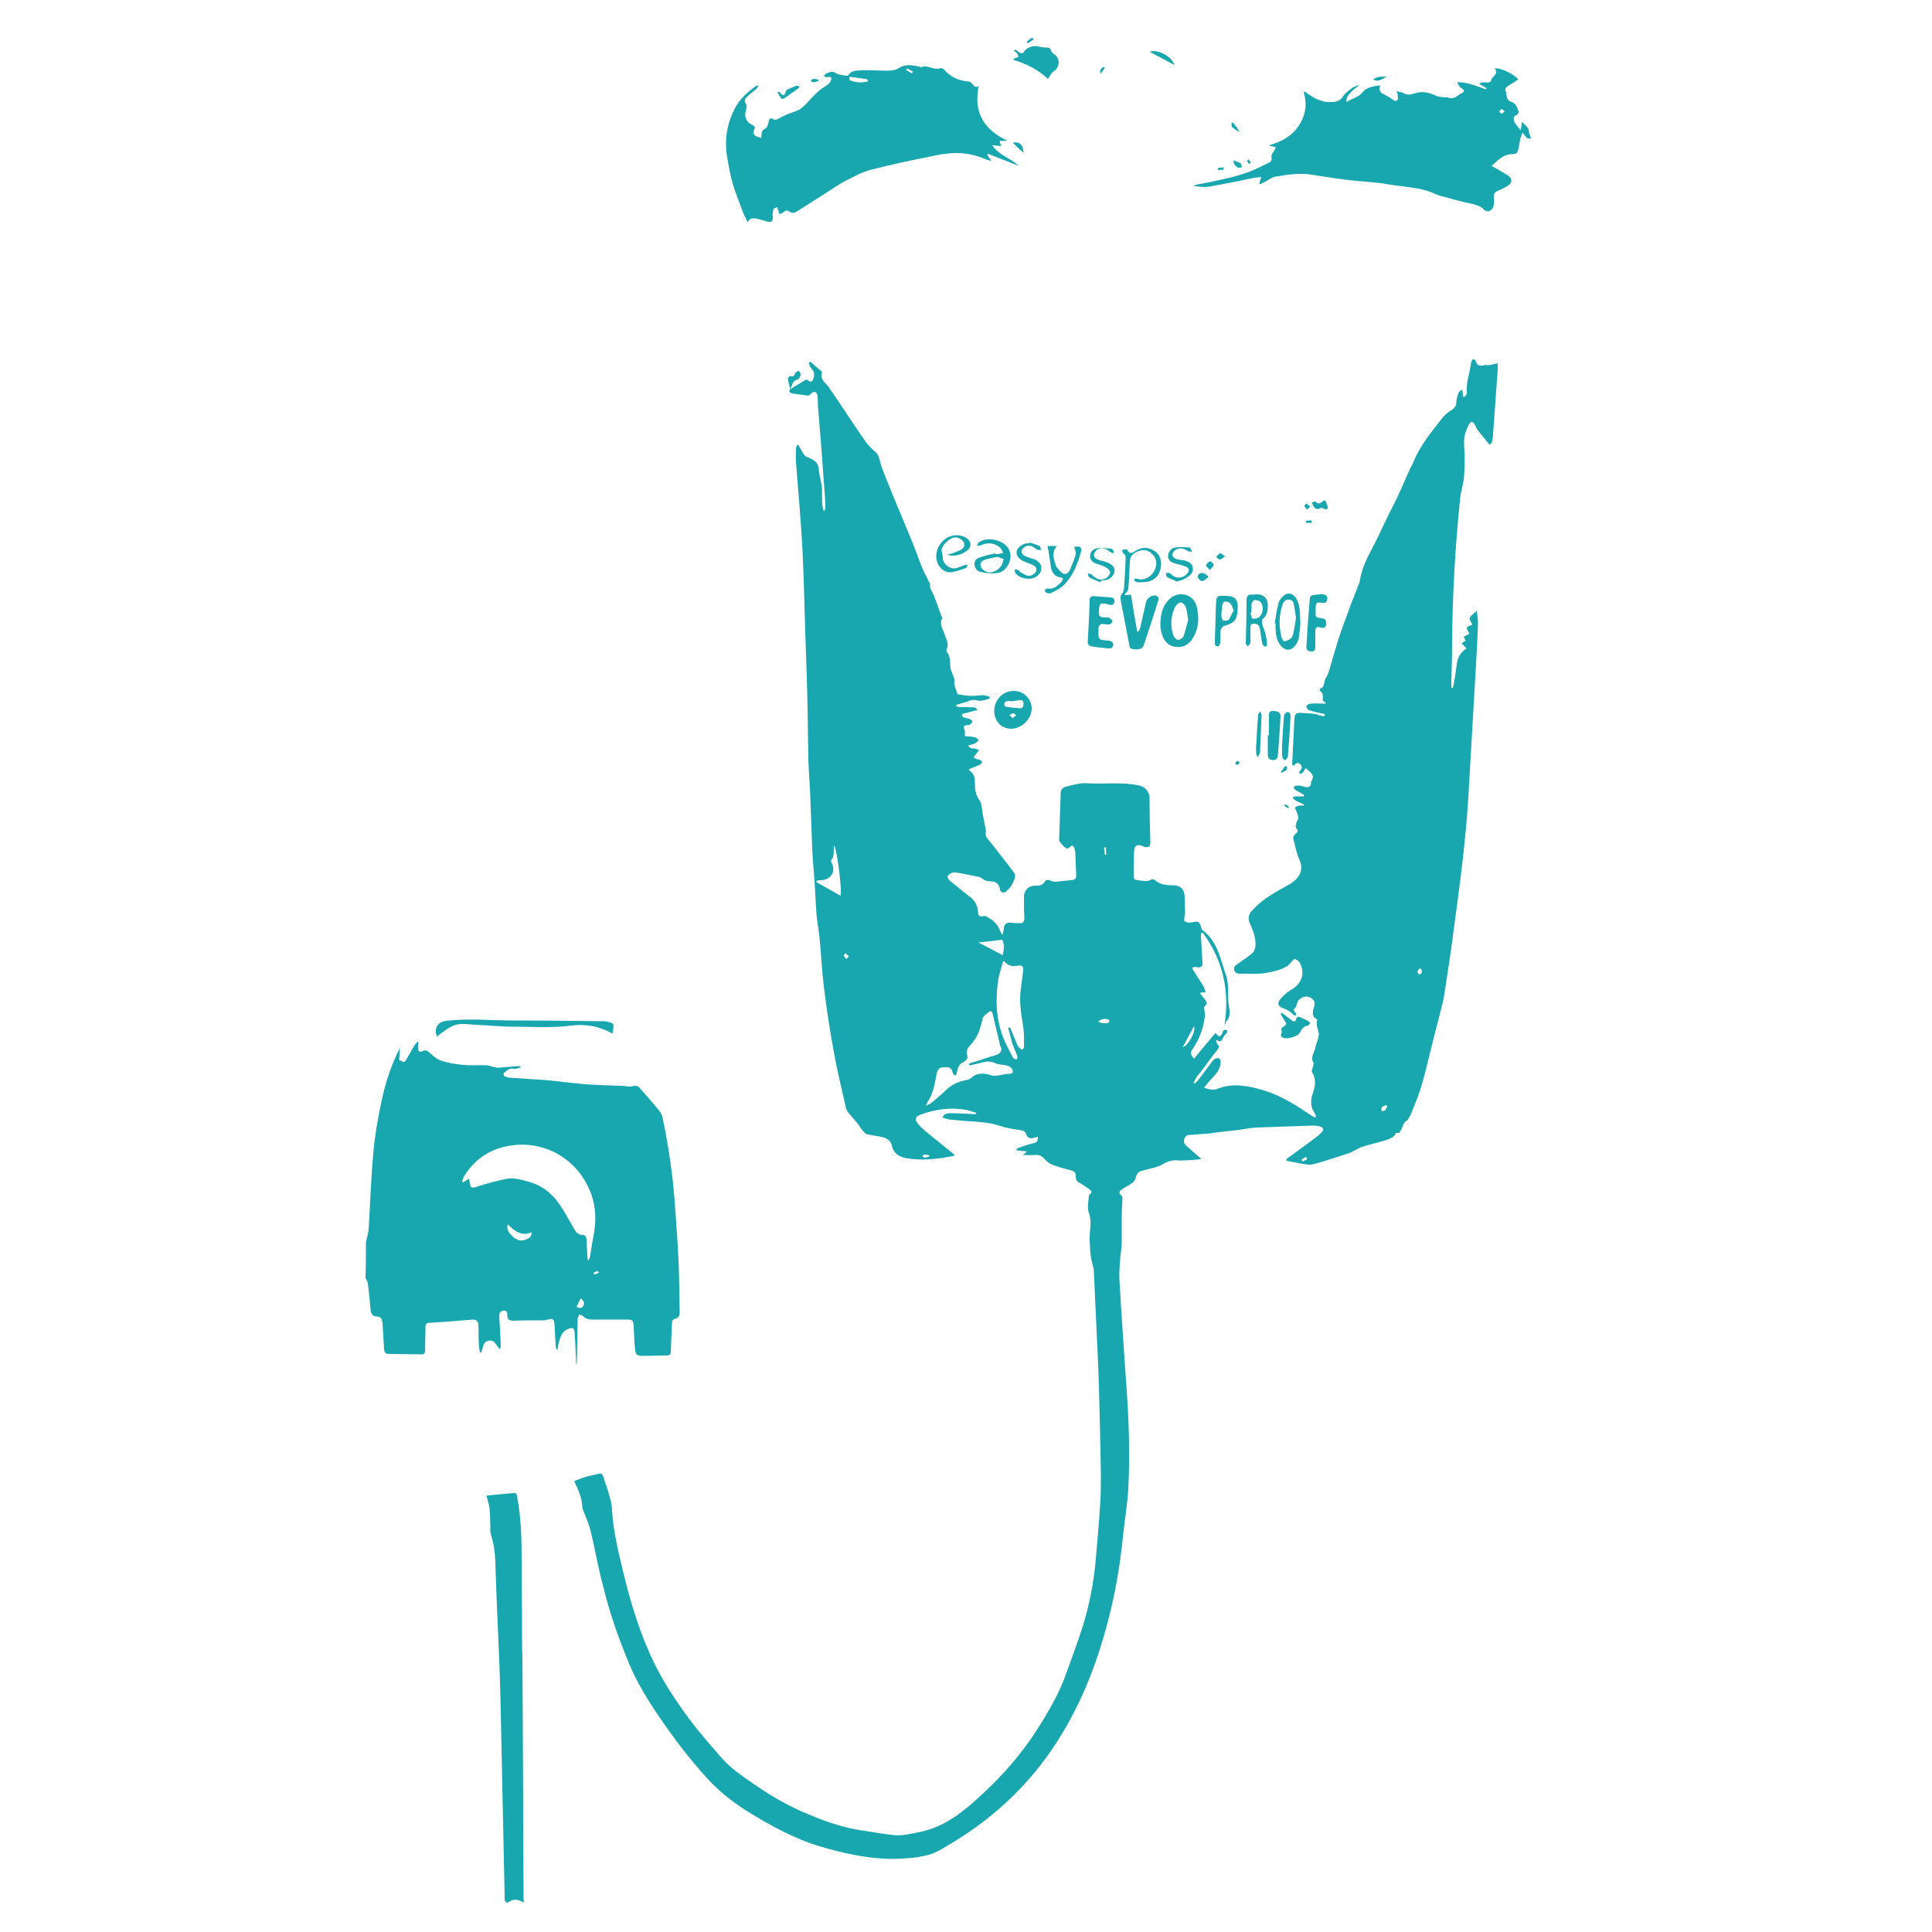 <?xml version="1.0" encoding="UTF-8"?> <!-- Generator: Adobe Illustrator 23.0.3, SVG Export Plug-In . SVG Version: 6.00 Build 0) --> <svg xmlns="http://www.w3.org/2000/svg" xmlns:xlink="http://www.w3.org/1999/xlink" version="1.1" id="Capa_1" x="0px" y="0px" viewBox="0 0 500 500" style="enable-background:new 0 0 500 500;" xml:space="preserve"> <style type="text/css"> .st0{fill:url(#SVGID_1_);} .st1{fill:url(#SVGID_2_);} .st2{fill:url(#SVGID_3_);} .st3{fill:url(#SVGID_4_);} .st4{fill:url(#SVGID_5_);} .st5{fill:url(#SVGID_6_);} .st6{fill:url(#SVGID_7_);} .st7{fill:url(#SVGID_8_);} .st8{fill:url(#SVGID_9_);} .st9{fill:url(#SVGID_10_);} .st10{fill:url(#SVGID_11_);} .st11{fill:url(#SVGID_12_);} .st12{fill:url(#SVGID_13_);} .st13{fill:url(#SVGID_14_);} .st14{fill:url(#SVGID_15_);} .st15{fill:url(#SVGID_16_);} .st16{fill:url(#SVGID_17_);} .st17{fill:url(#SVGID_18_);} .st18{fill:url(#SVGID_19_);} .st19{fill:url(#SVGID_20_);} .st20{fill:url(#SVGID_21_);} .st21{fill:url(#SVGID_22_);} .st22{fill:url(#SVGID_23_);} .st23{fill:url(#SVGID_24_);} .st24{fill:url(#SVGID_25_);} .st25{fill:url(#SVGID_26_);} .st26{fill:url(#SVGID_27_);} .st27{fill:url(#SVGID_28_);} .st28{fill:url(#SVGID_29_);} .st29{fill:url(#SVGID_30_);} .st30{fill:url(#SVGID_31_);} .st31{fill:url(#SVGID_32_);} .st32{fill:url(#SVGID_33_);} .st33{fill:url(#SVGID_34_);} .st34{fill:url(#SVGID_35_);} .st35{fill:url(#SVGID_36_);} .st36{fill:url(#SVGID_37_);} .st37{fill:url(#SVGID_38_);} .st38{fill:url(#SVGID_39_);} .st39{fill:url(#SVGID_40_);} .st40{fill:url(#SVGID_41_);} .st41{fill:url(#SVGID_42_);} .st42{fill:url(#SVGID_43_);} .st43{fill:url(#SVGID_44_);} .st44{fill:url(#SVGID_45_);} .st45{fill:url(#SVGID_46_);} </style> <g> <linearGradient id="SVGID_1_" gradientUnits="userSpaceOnUse" x1="94.73" y1="311.496" x2="176.071" y2="311.496"> <stop offset="0.418" style="stop-color:#18A7AE"></stop> <stop offset="0.429" style="stop-color:#18A7AE"></stop> <stop offset="0.5" style="stop-color:#18A7AE"></stop> </linearGradient> <path class="st0" d="M94.7,321.5c0.2-1.1,0.6-2.2,0.7-3.3c0.4-6.5,0.6-13.1,1.2-19.6c0.4-4.7,1.2-9.3,2.2-13.9 c1-4.7,2.5-9.2,4.7-13.5c-0.1,1-0.1,2-0.2,3.1c1.3,0.8,1.4,0.8,2.2-0.7c0.6-1,1.2-2.1,1.8-3.1c0.2-0.3,0.5-0.6,0.7-0.9 c0.1,0,0.2,0.1,0.3,0.1c-0.1,0.5-0.1,1-0.1,1.5c0,0.9,0.3,1.2,1.2,0.8c0.6-0.3,1-0.2,1.5,0.2c1,0.8,1.9,1.8,3,2.2 c1.9,0.7,4,1,6,1.2c2,0.2,4,0,5.9,0.1c0.8,0,1.5,0.4,2.3,0.5c0.4,0.1,0.8,0.2,1.2,0.1c1.6-0.1,3.2-0.3,4.8-0.4 c0.2,0,0.4,0.1,0.6,0.1c0,0.1,0,0.2,0,0.3c-0.6,0.1-1.2,0.4-1.7,0.3c-1.2-0.3-1.8,0.5-2.6,1.1c-0.1,0.1-0.1,0.7,0.1,0.8 c0.4,0.2,0.9,0.3,1.3,0.4c3,0.2,6.1,0.4,9.1,0.6c3.5,0.3,7,0.8,10.5,1.1c3.1,0.2,6.2,0.3,9.2,0.4c0.8,0,1.6,0.2,2.4,0.2 c0.5,0,1-0.2,1.4-0.2c0.3,0,0.7,0.1,0.9,0.3c0.8,0.9,1.6,1.8,2.4,2.7c1,1.2,2.1,2.4,3,3.6c0.4,0.5,0.7,1.2,0.8,1.8 c1.7,8,2.8,16.1,3.3,24.2c0.3,4.2,0.6,8.3,0.8,12.5c0.2,4.5,0.2,9.1,0.3,13.6c0,0.8-0.3,1.4-1.2,1.6c-0.7,0.2-0.8,0.6-0.8,1.3 c-0.1,2.4-0.2,4.9-0.3,7.3c0,0.8-0.7,0.9-1.2,0.9c-1.8,0-3.7,0.1-5.5,0.1c-2.3,0-2.4-0.1-2.6-2.4c-0.2-1.7-0.2-3.5-0.3-5.2 c-0.1-1.6-0.3-1.8-1.8-1.8c-3,0-6,0-9,0c-0.9,0-1.6-0.2-2.2-0.8c-0.3-0.3-0.7-0.4-1.1-0.5c-0.1,0.4-0.4,0.7-0.4,1.1 c-0.1,3.5-0.1,7.1-0.2,10.6c0,0.4,0,0.9-0.2,1.3c-0.1-1.8-0.1-3.5-0.2-5.2c-0.1-1.1-0.1-2.2-0.2-3.2c-0.2-1.2-0.5-1.3-1.6-0.9 c-1.6,0.6-2,1.9-2.4,3.3c-0.2,0.6-0.3,1.3-0.4,2c-0.1,0-0.2,0-0.3,0c-0.1-0.4-0.2-0.7-0.2-1.1c-0.1-1.8-0.2-3.6-0.3-5.4 c-0.1-1.3-0.5-1.6-1.7-1.2c-0.3,0.1-0.7,0.2-1.1,0.2c-2.6,0-5.2,0-7.8,0.1c-1,0-1.6-0.3-1.6-1.4c0-0.6-0.1-1.4-1.1-1.2 c-0.9,0.2-1,0.7-1,1.6c0.2,2.5,0.3,5,0.4,7.5c0,0.2-0.1,0.4-0.3,0.9c-0.9-1.1-1.3-2.6-2.9-2.2c-1.6,0.3-1.3,2-1.9,3 c-0.1,0-0.2,0-0.3,0c-0.1-0.8-0.3-1.7-0.3-2.5c-0.1-1.5,0-3.1-0.1-4.6c0-1-0.6-1.4-1.5-1.4c-3.5,0.3-7,0.6-10.5,0.8 c-1.7,0.1-1.7,0.1-1.7,1.9c0,1.8-0.1,3.5-0.1,5.3c0,0.7-0.3,1.1-1,1c-2.8,0-5.6-0.1-8.4-0.1c-0.8,0-1.1-0.4-1.2-1.2 c-0.1-2.2-0.3-4.5-0.4-6.7c-0.1-1-0.3-1.8-1.6-1.8c-1,0-1.4-0.8-1.5-1.8c-0.2-2.3-0.4-4.5-0.7-6.8c-0.1-0.5-0.4-0.9-0.6-1.4 C94.7,327.7,94.7,324.6,94.7,321.5z M121.3,305.1c0.1,0.2,0.2,0.4,0.2,0.5c0.3,2,0.4,2,2.3,1.4c2.4-0.8,4.8-1.4,7.2-1.9 c1.9-0.4,3.9,0.2,5.7,0.7c3.4,0.9,6.1,2.9,8.1,5.9c1.4,2.1,2.6,4.2,3.8,6.4c0.5,0.8,1.1,1.5,2.1,1.5c0.7,0,1,0.4,1.1,1.1 c0.1,1.4,0.1,2.8,0.2,4.2c0,0.4,0.1,0.8,0.1,1.2c0.1,0,0.2,0,0.3,0c0.1-0.3,0.2-0.6,0.3-0.8c0.3-2,0.6-4,1-6 c0.6-3.4,0.5-6.8-0.6-10c-3.3-9.4-12.5-14.7-22.2-12.6c-4.7,1-8.4,3.7-10.9,7.9c-0.2,0.4-0.3,0.8-0.4,1.2c0.1,0.1,0.2,0.1,0.3,0.2 C120.4,305.6,120.8,305.4,121.3,305.1z M137.6,318.9c-2.6,1.1-4.4-0.2-6.2-2.1c-0.4,1.5,0.4,2.3,1.1,3c0.9,1,2,1.5,3.3,1.1 C136.6,320.6,137.6,320.3,137.6,318.9z M149.2,338.2c0.7,0.4,1.4,0.5,1.8-0.3c0.4-0.8-0.1-1.4-0.7-1.9 C149.9,336.7,149.6,337.4,149.2,338.2z M153.6,329.4c0.1,0.2,0.2,0.4,0.3,0.5c0.4-0.2,0.7-0.4,1.1-0.5c-0.1-0.2-0.2-0.5-0.3-0.4 C154.3,329,153.9,329.2,153.6,329.4z"></path> <linearGradient id="SVGID_2_" gradientUnits="userSpaceOnUse" x1="148.115" y1="286.739" x2="386.98" y2="286.739"> <stop offset="0.418" style="stop-color:#18A7AE"></stop> <stop offset="0.429" style="stop-color:#18A7AE"></stop> <stop offset="0.5" style="stop-color:#18A7AE"></stop> </linearGradient> <path class="st1" d="M204.5,100.7c1.2-0.7,2.4-1.4,3.5-2.1c0.4-0.3,0.7-0.5,1.2-0.1c0.7,0.5,1.1,0.2,1.3-0.5c0.3-1,0.3-1.8-0.5-2.6 c-0.4-0.4-0.5-1-0.7-1.5c0.1-0.1,0.2-0.2,0.4-0.3c1,0.8,1.9,1.7,2.9,2.5c0.1,0.1,0.2,0.3,0.1,0.4c-0.5,1.8,0.9,2.5,1.7,3.6 c3.2,4.6,6.2,9.3,9.4,13.9c0.8,1.2,1.9,2.2,2.9,3.1c0.5,0.5,0.7,1,0.9,1.7c0.3,1.4,0.8,2.7,1.3,4c1.7,4.3,3.5,8.6,5.3,12.9 c0.8,2,1.7,4,2.5,6.1c0.7,1.7,1.2,3.4,1.9,5c0.6,1.4,1.3,2.7,2,4.1c0,0.1,0.1,0.1,0.1,0.2c-0.2,1.3,0.7,2.2,1.1,3.3 c0.6,1.6,1.2,3.3,1.8,4.9c0.1,0.3,0.3,0.6,0.2,0.8c-0.7,1.5,0.2,2.7,0.6,3.9c0.4,1.3,1.3,2.5,0.6,4c-0.1,0.2-0.1,0.6,0,0.7 c1.3,1.5,0.6,3.4,1.2,5c0.3,0.7,0.6,1.4,0.8,2.1c0.1,0.4-0.1,0.9,0,1.3c0.2,0.9,0.5,1.7,0.8,2.5c0,0,0.1,0.1,0.1,0.1 c1.3,0.2,2.6,0.4,3.9,0.4c1.4,0,2.9-0.6,4.5,0.4c-0.3,0.2-0.5,0.5-0.8,0.5c-0.8,0.2-1.8,0.5-2.5,0.3c-1.4-0.5-2.5,0.3-3.7,0.6 c-0.6,0.1-1.2,0.4-1.8,0.5c0,0.1,0,0.2,0,0.4c0.4,0.1,0.8,0.2,1.2,0.2c1.2,0,2.4,0,3.5,0.1c0.3,0,0.5,0.4,0.8,0.6 c-0.3,0.1-0.7,0.2-1,0.3c-1,0.3-2.1,0.5-3.1,0.8c0.1,0.3,0.1,0.7,0.3,0.8c0.6,0.2,1.2,0.3,1.8,0.5c0.3,0.1,0.7,0.5,0.6,0.7 c-0.1,0.3-0.4,0.6-0.7,0.8c-0.2,0.1-0.6,0-0.8,0.1c-0.8,0.1-0.8,0.4-0.5,1.1c0.2,0.5,0.1,1.1,0.1,1.7c0.8,0.1,1.7,0.1,2.6,0.3 c0.4,0.1,0.6,0.4,1,0.7c-0.3,0.3-0.5,0.6-0.8,0.8c-0.6,0.3-1.2,0.4-1.9,0.6c0.3,0.9,1,0.8,1.6,0.8c0.4,0.1,0.8,0.3,1.2,0.4 c-0.3,0.3-0.5,0.7-0.8,1c-0.2,0.3-0.4,0.6-0.7,0.9c0.3,0.2,0.7,0.4,1,0.5c0.1,0.1,0.3,0,0.4,0c0.3,0.2,0.7,0.3,0.8,0.6 c0.1,0.2-0.2,0.7-0.5,0.8c-0.9,0.4-1.9,0.8-2.9,1.2c0,0,0.1,0.3,0.3,0.4c1.1,0.7,1.3,1.9,1.3,3c0,1.6,0.1,3,1.1,4.5 c0.7,0.9,0.7,2.3,0.9,3.5c0.3,1.4,0.5,2.8,0.8,4.2c0.1,0.3,0,0.6,0,1c0,0.4,0,0.8,0.3,1.1c0.8,1.1,1.8,2.2,2.6,3.3 c1.5,1.9,3,3.8,4.4,5.7c0.7,1,0,2.1-0.5,3.1c-0.3,0.7-0.9,1.2-1.4,1.7c-0.7,0.7-1.6,0.4-1.7-0.4c-0.2-1.3-1-2.1-2.3-2.1 c-0.9,0-1.7-0.2-2.4-0.8c-0.3-0.2-0.6-0.4-1-0.4c-1.9-0.4-3.8-0.8-5.7-1.1c-0.4-0.1-0.9,0-1.3,0.2c-0.4,0.2-0.8,0.5-0.9,0.9 c0,0.3,0.3,0.7,0.6,1c1.9,1.6,3.8,3.1,5.7,4.6c1,0.9,1.5,2.1,1.6,3.4c0,0.9,0.3,1.5,1.4,1.2c0.3-0.1,0.7,0,1,0.2 c1.6,0.9,2.8,2,3.4,3.8c0.1,0.2,0.2,0.4,0.5,0.9c0.2-0.8,0.4-1.3,0.4-1.8c0.1-1.1,0.7-1.5,1.8-1.4c0.7,0.1,1.4,0.1,2.2,0.1 c0.9,0.1,1.3-0.3,1.3-1.3c-0.1-1.8-0.1-3.6-0.1-5.4c0-1.9,1.3-3.1,3.3-3c0.9,0,1.6-0.2,2-0.9c0.4-0.7,0.9-0.7,1.6-0.4 c0.4,0.2,0.8,0.3,1.2,0.3c1.3-0.1,2.6-0.3,4-0.4c1.2-0.1,1.5-0.4,1.4-1.6c-0.1-1.8-0.1-3.5-0.2-5.3c0-0.4-0.1-0.8-0.2-1.2 c-0.2-0.8-0.6-1.2-1.3-0.4c-0.1,0.1-0.4,0.3-0.6,0.3c-0.5,0-2.1-1.7-2.1-2.2c0.1-4,0.3-8.1,0.4-12.1c0-1.2,0.8-1.6,1.7-1.8 c1.6-0.4,3.4-0.9,5-0.8c4.6,0.3,9.2-0.4,13.7,0.6c1.4,0.3,2.6,1.7,2.6,3.1c0,3.8,0.1,7.6,0.2,11.4c0,0.5-0.1,1.2-0.3,1.3 c-0.5,0.2-1.2,0.2-1.6-0.1c-1.4-0.6-2.2-0.3-2.3,1.3c-0.1,2.3-0.1,4.5-0.1,6.8c0,0.3,0.5,0.7,0.8,0.7c1.3,0,2.6,0.6,3.8-0.2 c0.2-0.1,0.7,0,0.9,0.2c1.3,1.1,2.8,1.3,4.4,1.3c2.3,0,3.3,1,3.3,3.3c0,1.2,0.1,2.5,0.1,3.7c0,0.2-0.1,0.4-0.1,0.6 c0,0.6-0.3,1.5,0,1.7c0.4,0.4,1.3,0.4,1.9,0.3c1.5-0.4,2-0.2,2.4,1.4c0,0.2,0.1,0.5,0.3,0.6c2.4,1.8,3.7,4.3,4.6,7.1 c0.5,1.4,0.9,2.9,1.4,4.3c1,2.6,0.4,5.4,0.8,8c0.2,1.5,0.6,2.9-0.6,4.2c-0.2,0.2-0.2,0.7-0.5,1c1.4-8.8-0.4-16.8-5.6-23.9 c-0.1,0-0.3,0-0.4,0c0,0.3-0.1,0.5-0.1,0.8c0.1,2.3,0.3,4.7,0.4,7c0.1,0.9-0.5,1.3-1.5,1.1c-0.4-0.1-0.8,0-1.2,0.1 c0.1,0.3,0.3,0.7,0.5,1c0.8,1.3,1.7,2.6,2.5,3.9c0.2,0.4,0.3,0.9,0.5,1.5c-0.5,0-0.9,0.1-1.4,0.1c0.3,1.3,2.8,2.3,1,3.7 c0.1,1,0.3,1.8,0.2,2.6c-0.4,3.1-1.5,5.9-3.3,8.5c-0.6,0.8-0.2,1.5,0.5,2.3c1.9-2.3,3.7-4.5,5.6-6.7c0,0,0.1,0.2,0.2,0.3 c0.2,0.2,0.5,0.6,0.8,0.6c0.3,0,0.5-0.4,0.7-0.7c0.1-0.2,0.1-0.4,0.2-0.6c0.1-0.2,0.4-0.4,0.6-0.4c0.2,0,0.5,0.2,0.5,0.3 c0,0.2-0.1,0.5-0.2,0.6c-0.3,0.4-0.8,0.8-0.9,1.2c-0.3,0.8-0.7,1.3-1.6,0.5c-0.1,0.1-0.1,0.2-0.2,0.2c0.1,0.3,0.2,0.8,0.4,1 c0.5,0.4,0.4,0.8,0.1,1.2c-1.6,2-3.1,4.1-4.6,6.1c-0.4,0.5-0.8,0.9-1.1,1.4c-0.2,0.4-0.4,0.8-0.6,1.2c0.1,0.1,0.2,0.2,0.3,0.2 c0.3-0.3,0.7-0.6,1-1c1.2-1.6,2.4-3.2,3.6-4.8c0.2-0.2,0.4-0.5,0.7-0.6c1-0.4,1.4,0,1.4,1c-0.1,2.2-1.8,3.5-3.1,5 c-0.4,0.5-0.8,1-1.2,1.5c0.6,0.2,1.3,0.4,1.9,0.5c0.5,0,1,0,1.5-0.2c4-1.6,7.9-0.8,11.8,0.3c4.4,1.3,8.3,3.7,12.1,6.3 c0.4,0.3,0.8,0.5,1.2,0.7c0.1,0,0.2,0,0.5,0c-0.1-0.4-0.2-0.8-0.4-1.1c-1.2-1.7-1-3.4-0.4-5.2c0.6-1.8,0.9-3.6-0.3-5.4 c-0.1-0.2,0.1-0.7,0.2-1c0.1-0.5,0.4-1.1,0.2-1.4c-0.8-1.4,0.2-2.5,0.5-3.8c0.2-1.3,1-2.6,0.9-3.8c-0.2-1.1-0.8-2.2-0.4-3.4 c0-0.1-0.3-0.4-0.5-0.5c-0.6-0.5-0.7-0.9-0.6-1.8c0.1-1,1-2.2-0.2-3.2c-1.4-1.2-3.5-0.5-4,1.4c-0.1,0.3-0.1,0.6-0.3,0.8 c-0.6,0.5-0.6,0.9,0,1.4c0.1,0.1,0.1,0.5,0.1,0.7c-0.3-0.1-0.6,0-0.7-0.2c-0.7-0.8-1.6-1.3-2.7-1.7c-1.4-0.5-1.5-1.4-0.5-2.5 c0.8-1,1.8-1.7,2.9-2.4c2.3-1.4,3.5-3.9,2-6.8c-0.2-0.4-0.8-0.9-1.3-1c-0.2-0.1-0.7,0.6-1,0.9c-0.4,0.3-0.6,0.8-1.1,1 c-1.7,1-3.6,1.4-5.5,1.7c-2.2,0.4-4.3,0.1-6.4,0.2c-0.7,0-1.5-0.1-1.7-1c-0.2-0.9,0.4-1.2,1-1.6c1.1-0.8,2.3-1.6,3.3-2.4 c1.1-0.8,1.3-1.8,1.2-3.2c-0.1-1.8-0.8-3.4-1.5-5c-0.5-1.1-0.2-2.3,0.6-3.1c1.1-1.2,2.3-2.3,3.6-3.2c2-1.4,4.1-2.5,6.2-3.7 c2.2-1.3,3.8-3.4,2.5-6.3c-0.8-1.7-1.1-3.6-1.6-5.5c-0.1-0.4,0.3-1,0.6-1.2c0.6-0.5,0.7-0.8,0.2-1.4c-0.2-0.2-0.2-0.8-0.1-1.1 c0.1-0.6,0.5-1.1,0.6-1.6c0-0.5-0.2-1-0.4-1.5c-0.1-0.4-0.5-0.9-0.4-1.2c0.1-0.3,0.7-0.4,1.1-0.5c0.3-0.1,0.7,0,1.1,0 c0-0.1,0-0.2,0.1-0.3c-0.2-0.1-0.5-0.2-0.7-0.3c-0.7-0.3-1.3-0.6-1.9-1c-0.2-0.1-0.2-0.4-0.3-0.6c0.2-0.1,0.4-0.1,0.7-0.2 c0.7,0,1.4,0,2.1,0c0-0.1,0.1-0.3,0.1-0.4c-0.6-0.3-1.2-0.7-1.8-1c-0.5-0.3-1.1-0.6-0.7-1.2c0.2-0.2,0.8-0.2,1.3-0.2 c0.5,0,1,0.3,1.6,0.4c0.8,0.1,1.4-0.2,1.4-1.1c0-0.1-0.1-0.3,0-0.3c1.3-1.8-0.4-2.5-1.4-3.6c-0.3,0.5-0.5,1-0.8,1.3 c-0.2,0.2-0.5,0.2-0.8,0.3c0-0.3-0.1-0.7,0.1-0.8c0.6-0.6,0.7-1.1,0.1-1.7c-0.6-0.6-1.2-0.3-1.6,0.3c0,0-0.1,0-0.3,0 c0-0.1-0.2-0.2-0.2-0.3c0.2-3.9,0.4-7.9,0.6-11.8c0.1-1.3,0.5-1.6,1.8-1.5c1.2,0.1,2.4,0.1,3.6,0.3c0.4,0,0.8,0.3,1.3,0.4 c0.3,0.1,0.7,0.1,1.1,0.1c0-0.2,0.1-0.4,0.1-0.5c-0.8-0.2-1.6-0.3-2.4-0.5c-0.6-0.2-1.3-0.3-1.9-0.6c-0.3-0.2-0.6-0.8-0.5-1 c0.2-0.3,0.7-0.6,1.1-0.6c1.3-0.1,2.6,0,4,0c-0.1-0.2-0.3-0.4-0.5-0.5c-0.1-0.2-0.5-0.3-0.4-0.4c0.1-0.9,0.2-1.9-0.8-2.5 c0,0,0.1-0.3,0.1-0.4c1.4-0.5,0.9-2,1.6-3c0.6-0.9,0.9-2.1,1.2-3.2c0.7-2.4,1.4-4.9,2.2-7.3c0.6-2,1.4-3.9,2.1-5.9 c0.4-1,0.7-2,1.1-3c0.4-1.1,0.9-2.2,1.3-3.3c0.3-0.9,0.8-1.8,0.9-2.7c0.6-3.7,2.6-6.9,4.2-10.1c1.1-2.3,2.2-4.6,3.3-6.9 c0.9-1.8,1.9-3.6,2.7-5.5c0.9-1.9,1.7-3.9,2.6-5.8c0.2-0.6,0.6-1.1,0.8-1.6c1.8-4.6,4.9-8.3,7.9-12.1c0.7-0.8,1.7-1.5,2.6-2.1 c0.6-0.5,0.8-1,0.8-1.7c0-0.8,0.3-1.7,0.6-2.5c0.1-0.3,0.5-0.5,0.9-0.8c0.1,0.8,0.2,1.4,0.3,2c0.9-0.4,1-1,0.9-1.7 c0-0.7,0-1.3,0.1-2c0.2-1.3,0.6-2.7,0.8-4c0.1-0.5,0.2-1.1,0.3-1.6c0.1-0.2,0.3-0.4,0.5-0.6c0.2,0.2,0.5,0.3,0.6,0.5 c0.3,1.2,1.1,1.4,2.2,1.1c0.3-0.1,0.7,0,1.1,0c0.8-0.1,1.6-0.3,2.4-0.5c0,0.5,0,1.1,0,1.8c-0.4,5.5-0.8,11.1-1.2,16.6 c-0.1,1,0,2.1-0.9,2.7c-1.1-1.4-2.2-2.6-3.2-4c-0.3-0.4-0.4-0.9-0.7-1.3c-0.5-0.8-1-0.8-1.4,0c-0.9,1.6-1.4,3.3-1.3,5.2 c0.2,2.7,0.2,5.5,0,8.2c-0.1,1.9-0.8,3.8-1,5.7c-1.3,12.4-2,24.9-2.1,37.4c0,3.5-0.1,6.9-0.2,10.4c0,0.4,0,0.8,0,1.3 c0.1,0,0.2,0,0.3,0.1c0.1-0.3,0.2-0.6,0.3-0.9c0.3-1.7,0.6-3.5,0.8-5.2c0.3-2.1,0.9-3,2.5-4.2c-0.4-0.4-0.7-0.8-1.2-1.3 c0.4-0.3,0.6-0.5,1-0.7c-0.1-0.3-0.3-0.6-0.5-1c0.5-0.3,1-0.5,1.5-0.8c-1-1.7-1-1.7,0.7-2.3c0-0.1,0.1-0.2,0-0.2 c-1-1.6-1-1.6,1.2-3.4c0.1,1.1,0.3,2.1,0.3,3c-0.1,3.6-0.3,7.2-0.5,10.8c-0.5,8-0.9,16-1.4,24.1c-0.4,6.8-0.7,13.5-1.4,20.3 c-0.7,7.4-1.7,14.8-2.7,22.2c-0.8,6.3-1.7,12.5-2.7,18.7c-0.3,2.2-1,4.4-1.5,6.5c-0.7,2.8-1.4,5.5-2.1,8.3 c-0.8,3.2-1.5,6.4-2.5,9.6c-0.7,2.3-1.7,4.5-2.6,6.8c-0.2,0.6-0.6,1-0.8,1.4c-0.4,0.4-0.7,0.5-0.9,0.8c-0.4,0.8-0.7,1.7-1.2,2.5 c-0.1,0.2-0.6,0.1-0.9,0.1c-0.6,1.4-2,1.6-3.1,2c-1.9,0.6-3.8,1-5.7,1.6c-1.2,0.4-2.3,1.3-3.6,1.7c-2.4,0.8-4.8,1.6-7.2,2.3 c-1.1,0.3-2.2,0.7-3.2,0.6c-1.9-0.2-3.8-0.7-5.6-1c0-0.1,0-0.2,0-0.4c2.5-1.9,5.1-3.7,7.6-5.6c0.5-0.4,1-0.8,1.5-1.3 c0.7-0.7,0.5-1.4-0.5-1.6c-0.6-0.1-1.1-0.2-1.7-0.2c-4.9,0.2-9.7,0.3-14.6,0.5c-1.8,0.1-3.5,0.5-5.3,0.7c-1.7,0.2-3.5,0.4-5.3,0.6 c-0.8,0.1-1.6,0.3-2.5,0.3c-1.3,0.1-2.6,0.2-3.8,0.3c-0.7,0-1.3,0-1.7,0.8c-0.4,0.9-0.2,1.5,0.4,2c1.1,1,2.3,2,3.4,3 c0.1,0.1,0.2,0.2,0.5,0.5c-1.6,0.1-3,0.3-4.3,0.3c-0.6,0-1.2,0.1-1.7,0c-1.5-0.1-2.7,0.2-4,1c-1.5,0.9-3.3,1.1-5,1.6 c-1.3,0.3-1.7,0.7-2,2c-0.1,0.4-0.4,0.9-0.8,1.2c-0.8,0.6-1.7,1-2.6,1.6c-0.6,0.4-1.3,0.9-0.3,1.7c0.2,0.1,0.3,0.4,0.3,0.7 c-0.1,1.7-0.2,3.4-0.2,5.1c0,2.1,0,4.3,0,6.4c0,1.4-0.3,2.7-0.4,4.1c-0.1,1.8-0.3,3.6-0.2,5.4c0.5,8.7,1.1,17.3,1.7,26 c0.7,9.4,1.1,18.8,0.6,28.2c-0.2,3.9-0.9,7.7-1.3,11.6c-0.8,8.2-2.2,16.4-4.4,24.3c-3.3,12.1-8.1,23.4-15.5,33.6 c-7,9.6-15.9,17.3-26.2,23.2c-1.3,0.8-2.7,1.6-4.2,2c-1.8,0.5-3.7,0.8-5.6,0.9c-6.3,0.6-12.4-0.4-18.4-1.9c-3.6-0.9-7.2-2-10.5-3.5 c-3.9-1.7-7.7-3.8-11.3-6c-4.3-2.6-8.3-5.6-11.7-9.4c-4.4-4.8-8.4-10.1-12.1-15.5c-3.1-4.5-6-9.2-8.1-14.3c-1.5-3.7-3-7.5-4.2-11.3 c-1.2-3.6-2.1-7.2-3-10.8c-1-4.1-1.7-8.2-2.7-12.2c-0.4-1.6-1.1-3.1-1.7-4.7c-0.2-0.5-0.4-1-0.4-1.4c-0.1-2.4-1.1-4.4-2.1-6.6 c1.1-0.4,2.2-0.9,3.4-1.2c1-0.3,2-0.4,2.9-0.7c0.6-0.1,1,0,1.2,0.7c0.5,1.6,1.1,3.1,1.5,4.6c0.4,1.4,0.8,2.8,0.8,4.2 c0.3,5.3,1.6,10.5,2.8,15.6c2,8.4,4.5,16.6,8.3,24.3c2.2,4.4,4.9,8.6,7.8,12.6c2.9,4.1,6.2,7.8,9.5,11.6c2.7,3.1,6.3,5.3,9.6,7.6 c4.1,2.8,8.5,5.2,13.2,7.1c4.3,1.8,8.7,3.3,13.3,4c2.7,0.4,5.5,0.9,8.2,1.2c2.5,0.3,5-0.4,7.5-0.9c6.1-1.4,10.8-5.2,15.2-9.3 c5.7-5.2,10.7-10.9,14.8-17.4c2.9-4.6,5.6-9.2,7.4-14.4c1.5-4.1,3-8.2,4.3-12.3c1.7-5.6,2.8-11.3,3.3-17.2 c0.4-4.6,0.8-9.1,1.1-13.7c0.2-2.7,0.2-5.5,0.2-8.2c-0.1-7.5-0.3-15.1-0.5-22.6c-0.2-7-0.6-13.9-0.9-20.9c-0.1-2.9-0.3-5.8-0.4-8.7 c0-0.8-0.2-1.6-0.4-2.3c-0.6-2-0.6-4.1-0.7-6.2c-0.1-2.3,0.7-4.6-0.2-6.9c-0.5-1.3-0.1-2.9,0-4.4c0-0.5,1.1-0.7,0.5-1.4 c-0.4-0.4-0.9-0.7-1.4-1c-0.6-0.4-1.1-0.8-1.7-1.1c-0.6-0.3-0.8-0.8-0.8-1.5c0.1-1-0.5-1.5-1.5-1.7c-1.6-0.4-3.1-0.8-4.6-1.4 c-0.8-0.3-1.5-0.9-2-1.5c-0.7-0.7-1.3-1.1-2.3-1c-1,0.1-2,0-3.3,0c0.4-0.3,0.6-0.5,1.1-0.9c-1.1-0.1-1.8-0.2-2.8-0.3 c0.2-0.3,0.2-0.5,0.3-0.5c1.3-0.5,2.6-1,4-1.3c1-0.2,1.3-0.4,1.3-1.7c-0.4,0.1-0.8,0.2-1.2,0.3c-0.8,0.2-1.5,0-1.8-0.9 c-0.2-0.7-0.7-1-1.4-1.1c-1.8-0.3-3.6-0.5-5.3-1.1c-3-1-6.1-1.1-9.2-1.3c-1.4-0.1-2.8-0.3-4.2-0.4c-0.5-0.1-1-0.3-1.6-0.5 c0.5-1,1.2-1.1,2-1.1c1.9,0,3.7,0.1,5.6,0.2c0.4,0,0.8,0,1.1,0c0-0.1,0-0.2,0.1-0.3c-0.8-0.2-1.5-0.5-2.3-0.7 c-4-0.8-7.9-0.3-11.7,1c-1.9,0.6-2.2,1.3-0.9,2.8c1,1.2,2.4,2.2,3.6,3.2c1.7,1.4,3.5,2.8,5.2,4.2c0.1,0.1,0.2,0.3,0.5,0.6 c-1.2,0.2-2.3,0.4-3.3,0.6c-3.1,0.4-6.3,0.6-9.4,0c-1.6-0.3-3.1-1.2-3.5-2.9c-0.4-2-1.8-2.4-3.4-2.7c-1.1-0.2-2.1-0.3-3.2-0.6 c-0.5-0.1-0.8-0.7-1.2-1.1c-0.5-0.6-0.8-1.2-1.3-1.8c-0.7-0.9-1.5-1.7-2.2-2.6c-0.3-0.4-0.6-0.9-0.7-1.4c-1-4.6-2.2-9.2-3-13.8 c-1.1-5.8-2-11.7-2.7-17.6c-0.5-4.1-0.7-8.3-1.1-12.5c-0.2-2-0.6-4.1-0.8-6.1c-0.2-2.8-0.3-5.7-0.5-8.5c-0.2-2.9-0.5-5.7-0.6-8.6 c-0.2-4.4-0.3-8.8-0.5-13.2c-0.1-3.3-0.4-6.5-0.5-9.8c-0.1-4.3-0.1-8.6-0.2-13c-0.1-5.6-0.3-11.2-0.5-16.9 c-0.3-8-0.4-15.9-0.8-23.9c-0.4-7.7-1.1-15.4-1.7-23.1c-0.1-1.1,0-2.2,0-3.2c0-0.4,0.1-0.7,0.2-1.1c0.1-0.1,0.3-0.1,0.4-0.2 c0.4,0.8,0.9,1.6,1.3,2.3c0.3,0.4,0.6,0.8,1,0.9c1.5,0.6,2.9,1.2,3,3.2c0.1,1.5,0.6,3,0.8,4.4c0.1,1.5,0,3.1,0.1,4.6 c0,0.5,0.2,1,0.3,1.6c0.1,0,0.3,0,0.4,0c0-0.4,0.1-0.9,0.1-1.3c-0.1-2.5-0.3-5-0.5-7.5c-0.4-6-0.9-12-1.4-18 c-0.1-0.9,0-1.9-0.1-2.8c0-0.4-0.3-0.9-0.7-1.1c-0.2-0.1-0.7,0.2-1,0.5c-0.5,0.5-0.8,0.6-1.5,0.4c-0.9-0.2-1.8-0.2-2.8-0.4 C204.4,101.8,204,101.4,204.5,100.7C204.5,100.7,204.5,100.7,204.5,100.7z M247.4,278.3c-0.4,0.1-0.8-0.4-0.9-0.9 c-0.3-1.3-1.3-1.2-2.2-1.2c-1.2,0-1.7,0.6-1.9,1.7c-0.5,2.6-0.9,5.2-2.4,7.4c-0.1,0.2-0.2,0.4-0.4,0.9c0.5-0.3,0.9-0.4,1.2-0.6 c1.2-1,2.5-2,3.7-3.2c1.5-1.5,3.2-2.4,5.2-2.8c0.6-0.1,1.2-0.3,1.6-0.6c1.6-1.5,3.4-1.3,5.3-0.7c0.5,0.2,1.2,0.1,1.8,0 c0.9-0.1,1.9-0.4,2.8-0.4c0.9,0,1.1-0.5,0.8-1.1c-0.2-0.5-0.8-0.9-1.3-1c-1-0.3-2.1-0.2-3-0.6c-1.1-0.5-2.1-0.6-3.2-0.3 c-1.1,0.3-2.2,0.5-3.3,0.8c-0.1,0-0.2-0.1-0.4-0.1c0-0.1,0-0.2-0.1-0.3c0.5-0.2,1-0.4,1.6-0.5c1.8-0.6,3.5-1.2,5.3-1.7 c1.3-0.3,1.9-1.3,1.3-2.4c-0.1-0.2-0.2-0.5-0.2-0.7c-0.6-2.5-1.2-5.1-1.8-7.6c-0.1-0.6-0.5-0.9-1-0.5c-0.6,0.5-1.4,1-1.6,1.7 c-0.4,1.7-0.8,3.4-1.7,4.9c-0.2,0.4-0.6,0.9-0.9,1.3c-0.7,1-1.9,1.6-1.4,3.2c0.3,0.9-0.3,1.6-1.2,2c-0.4,0.2-0.8,0.6-1,1 C247.8,276.6,247.7,277.4,247.4,278.3z M260.9,266c0.2,0,0.3-0.1,0.5-0.1c0.7,1.6,1.3,3.2,2,4.8c0.2,0.4,0.7,0.6,1,1 c0.2-0.2,0.6-0.4,0.6-0.6c0-1.8,0.1-3.6-0.2-5.4c-0.5-3.2-1.1-6.5-0.6-9.8c0.2-1.6,0.4-3.2,0.6-4.8c0.1-0.8-0.3-1.4-1.2-1.2 c-1.5,0.3-2.7,0.1-3.7-1.1c0-0.1-0.2,0-0.3,0c-0.4,1.5-0.9,2.9-1.2,4.4c-0.8,5.1-0.7,10.1,1.1,15c0.7,1.9,1.8,3.8,2.7,5.6 c0.1,0.2,0.6,0.3,0.9,0.4c0.1-0.3,0.3-0.6,0.2-0.8c-0.4-1.2-1-2.4-1.4-3.6C261.6,268.6,261.3,267.3,260.9,266z M211.4,227.9 c0,0.1-0.1,0.3-0.1,0.4c2.1,1.2,4.1,2.3,6.2,3.5c0.5-1-0.8-11.5-1.6-13c-0.1,0.2-0.1,0.3-0.1,0.4c-0.1,1.2,0.2,2.4-0.7,3.4 c-0.1,0.1,0,0.4,0.1,0.6c1.2,2.3-0.1,4.4-2.6,4.6C212.1,227.8,211.8,227.8,211.4,227.9z M253.2,243.9c2.1,1.1,4.2,2.2,6.3,3.3 c0.3-1.3,0.5-2.7-0.1-4C257.3,243.5,255.3,243.7,253.2,243.9z M306.1,271c1.4-0.3,3.5-4.2,2.9-5.4C308,267.4,307.1,269.1,306.1,271 z M284.2,264.4c1,0.5,1.8,0.5,2.6,0.3c0.2,0,0.3-0.3,0.3-0.5c0-0.2-0.2-0.4-0.4-0.4C285.9,263.6,285.1,263.6,284.2,264.4z M359,286.3c-0.1-0.1-0.2-0.2-0.3-0.3c-0.4,0.2-0.9,0.3-1.1,0.6c-0.2,0.2,0,0.7,0,1c0.3-0.1,0.7-0.1,0.9-0.3 C358.7,287.1,358.8,286.7,359,286.3z M367.6,250.6c-0.7,0.3-0.9,0.8-0.6,1.4c0,0.1,0.5,0.2,0.6,0.1 C368.1,251.6,368.1,251.1,367.6,250.6z M240.5,299.3c0-0.1,0-0.2,0-0.3c-0.4-0.1-0.9-0.2-1.3-0.2c-0.2,0-0.4,0.3-0.5,0.4 c0.2,0.1,0.4,0.4,0.5,0.4C239.7,299.6,240.1,299.4,240.5,299.3z M338.3,300c-0.1-0.2-0.2-0.4-0.3-0.6c-0.4,0.2-0.8,0.5-1.2,0.7 c0,0,0.2,0.3,0.2,0.5C337.5,300.4,337.9,300.2,338.3,300z M219.7,247.5c-0.4-0.4-0.7-0.6-0.9-0.8c-0.1,0.2-0.5,0.4-0.4,0.6 c0.1,0.3,0.4,0.6,0.6,0.9C219.2,248,219.4,247.8,219.7,247.5z M285.9,221.2c0.1,0,0.3,0,0.4,0c0-0.6-0.1-1.2-0.1-1.9 c-0.2,0-0.3,0-0.5,0C285.8,220,285.9,220.6,285.9,221.2z"></path> <linearGradient id="SVGID_3_" gradientUnits="userSpaceOnUse" x1="187.765" y1="37.312" x2="263.267" y2="37.312"> <stop offset="0.418" style="stop-color:#18A7AE"></stop> <stop offset="0.429" style="stop-color:#18A7AE"></stop> <stop offset="0.5" style="stop-color:#18A7AE"></stop> </linearGradient> <path class="st2" d="M193.5,57.5c-0.5-1.1-1-1.9-1.3-2.8c-0.8-2.2-1.7-4.3-2.4-6.6c-0.7-2.2-1.1-4.5-1.5-6.8 c-0.3-1.4-0.4-2.9-0.4-4.3c0-3.1,0.8-6,2.2-8.8c1.3-2.6,3.3-4.3,5.5-5.9c0.1-0.1,0.3-0.1,0.5-0.2c0.1,0.1,0.1,0.1,0.2,0.2 c-0.3,0.3-0.5,0.7-0.9,1c-0.6,0.5-1.3,1-1.8,1.5c-0.7,0.6-1.2,1.2-0.5,2.2c0.3,0.4,0,1.2-0.1,1.8c-0.4,1.2,0.1,2.7,1.3,3.3 c1.3,0.7,1.2,0.7,0.7,2c-0.1,0.3,0.2,0.8,0.4,1c0.5,0.3,1.1,0.4,1.6,0.6c0-0.4,0.1-0.7,0.1-1.1c0.1-0.3,0.2-0.9,0.4-1 c0.9-0.4,1.3-1.1,1.4-2c0.1-0.8,0.4-1.3,1.3-0.7c0.2,0.1,0.5,0.2,0.6,0.1c1-0.4,1.9-1,2.9-1.4c1-0.4,2.1-0.7,3.1-1.2 c0.5-0.3,1-0.7,1.5-1.2c1.1-1.1,2.1-2.3,3.2-3.3c0.8-0.8,1.9-1.4,2.8-2.1c0.3-0.2,0.6-0.6,0.7-0.9c0.1-0.2,0.2-0.6,0.1-0.8 c-0.1-0.2-0.5-0.2-0.7-0.2c-0.2,0-0.4,0.1-0.5,0.1c-0.3-0.1-0.5-0.2-0.7-0.3c0.2-0.2,0.3-0.5,0.5-0.6c0.8-0.3,1.5-0.9,2.6-0.2 c0.7,0.5,1.8,0.5,2.7,0.7c0.2,0,0.4,0,0.5-0.1c1-1.5,2.6-1.2,3.9-1.3c2.1-0.1,4.2,0.1,6.4,0.1c1,0,2.2-0.2,3-0.8 c1.7-1,3.3-0.6,5-0.3c0.2,0,0.5,0.3,0.6,0.2c1.7-0.8,3.3,1,5.1,0.2c0.2-0.1,0.7,0.3,0.9,0.5c1.7,1.9,3.8,2.8,6.3,3 c0.3,0,0.8,0.4,1,0.7c0.4,0.6,0.8,1,1.6,0.4c-1.4,6.8,1.2,11.3,7.4,14.2c-0.7,0-1.3,0.1-2,0.1c0.1,0.5,0.2,0.8,0.4,1.3 c-0.7-0.1-1.4-0.1-2.3-0.2c1.8,2.7,4.8,3.3,6.8,5.3c-2.6-1-5.3-2.1-7.9-3.1c-0.1,0.1-0.1,0.2-0.2,0.3c0.3,0.4,0.6,0.9,1.1,1.6 c-0.6-0.2-0.9-0.3-1.3-0.4c-2.5-1.1-5.1-1.7-7.8-1.7c-2.2,0-4.5,0.4-6.7,0.9c-5.1,1-10.2,2.1-15.3,3.4c-2.4,0.6-4.7,1.9-6.9,3 c-1.5,0.8-2.9,1.8-4.3,2.7c-2,1.3-4,2.5-6,3.8c-0.6,0.4-1.3,0.8-1.9,1.2c-0.7,0.5-1.4,0.7-2.2,0.1c-0.6-0.5-1-0.1-1.5,0.3 c-0.3,0.2-0.7,0.3-1,0.4c-0.1-0.3-0.2-0.7-0.3-1c-0.1-0.3-0.2-0.5-0.3-0.8c-0.3,0.2-0.9,0.3-0.9,0.5c-0.2,0.6-0.3,1.3-0.2,1.9 c0.1,1.3-0.4,1.7-1.6,1.3c-0.8-0.3-1.6-0.4-2.4-0.7C194.7,56.4,194.1,56.4,193.5,57.5z M224.7,21c-0.2-0.3-0.2-0.5-0.3-0.5 c-1.4-0.2-2.9-0.4-4.3-0.6c-0.1,0-0.4,0.2-0.4,0.3c0.1,0.2,0.2,0.5,0.3,0.6C221.6,21.4,223.1,21.5,224.7,21z M234.8,17.7 c-0.1,0.1-0.2,0.3-0.3,0.4c0.5,0.3,1,0.6,1.5,0.9c0.1-0.2,0.2-0.3,0.3-0.5C235.8,18.3,235.3,18,234.8,17.7z"></path> <linearGradient id="SVGID_4_" gradientUnits="userSpaceOnUse" x1="308.744" y1="35.95" x2="396.202" y2="35.95"> <stop offset="0.418" style="stop-color:#18A7AE"></stop> <stop offset="0.429" style="stop-color:#18A7AE"></stop> <stop offset="0.5" style="stop-color:#18A7AE"></stop> </linearGradient> <path class="st3" d="M351.6,22.2c-0.7,0.6-1.5,1-2,1.7c-0.5,0.6-1.3,1.2-1.1,2.5c1.4-1,3-1.1,4.1-2.5c1-1.3,2.8-1.6,4.6-1.8 c-0.1,0.5-0.3,0.8-0.2,1c0.1,0.4,0.3,0.8,0.6,1c0.8,0.5,1.8,0.9,2.6,1.5c0.5,0.3,1,0.9,1.5,0.2c0.2-0.3,0-1,0-1.5 c0-0.1-0.1-0.3-0.3-0.7c0.7,0.2,1.2,0.2,1.6,0.4c1,0.6,1.9,0.6,3,0.2c1.9-0.7,3.7-0.3,5.5,0.5c0.7,0.4,1.6,0.4,2.5,0.5 c0.2,0,0.5-0.1,0.6,0c1.6,0.7,2.6-0.5,3.7-1.1c0.8-0.4,0.7-0.8-0.1-1.3c-0.5-0.3-0.8-0.9-1.1-1.5c2.7-0.1,5,1,7.4,1.8 c0.1-0.1,0.2-0.2,0.2-0.3c-0.6-0.4-1.3-0.7-1.9-1.1c1.2-1,2.7,0.4,3.2-1.1c0.3-1,2-1.5,0.8-2.9c1.4-0.3,5.5,1.7,6.1,2.9 c-0.9,0.6-1.8,1.1-2.7,1.7c-0.5,0.3-0.8,0.8-0.5,1.4c0.2,0.3,0.1,0.7,0.2,1.1c0.1,0.7,0.4,1.3,1.1,1.5c1.3,0.4,1.7,1.5,2,2.6 c0.1,0.2-0.2,0.7-0.4,0.8c-1.1,0.3-0.9,1.2-0.7,1.8c0.3,0.7,1,1.3,1.6,2.2c0.2-0.8,0.3-1.3,0.4-2.2c0.8,1,1.9,1.5,1.8,2.8 c0,0.2,0.2,0.5,0.3,0.8c0.1,0.3,0.1,0.5,0.2,0.8c-0.3-0.1-0.7,0-1-0.2c-0.4-0.3-0.7-0.8-1.2-1.4c-0.2,0.6-0.4,1.1-0.5,1.5 c-0.2,1-0.4,2-0.6,3c-0.2,0.8-0.6,1.1-1.6,1.1c-0.8,0-1.6,0.2-2.3,0.6c-1,0.6-1.9,1.5-3,2.4c1.2,0.7,2.1,1.2,3.1,1.8 c0.4,0.3,0.9,0.5,1.3,0.8c1,0.8,1,1.8-0.1,2.5c-0.8,0.6-1.8,1-2.7,1.4c-0.7,0.3-1.1,0.7-1,1.6c0.1,0.8,0.1,1.6-0.1,2.4 c-0.1,0.5-0.6,1-1,1.2c-0.4,0.2-1.1,0-1.4-0.3c-0.8-0.9-1.8-1.2-3-1.5c-2.9-0.6-5.7-1.4-8.6-2.2c-0.5-0.1-1-0.4-1.5-0.6 c-3.7-1.6-7.8-1.6-11.7-2.3c-3.4-0.6-6.9-0.7-10.3-1.1c-3.2-0.4-6.4-0.9-9.6-1.4c-3.1-0.5-6.2,0-9.2,0.5c-1,0.1-1.9,0.9-2.9,1.4 c-0.4,0.2-0.8,0.4-1.2,0.6c-0.1-0.1-0.2-0.1-0.2-0.2c0.1-0.5,0.3-1,0.5-1.7c-0.6,0.1-1.2,0.1-1.7,0.2c-3.9,0.8-7.8,1.6-11.8,2.3 c-1.3,0.2-2.7,0-4.1-0.2c0.3-0.1,0.5-0.2,0.8-0.3c2-0.4,3.9-0.7,5.9-1.2c2.3-0.5,4.6-1,6.8-1.8c2.2-0.7,4.2-1.8,6.3-2.8 c0.3-0.1,0.6-0.8,0.5-1.1c-0.2-0.7,0.1-1.1,0.4-1.5c0.3-0.4,0.4-0.8,0.7-1.3c-0.4-0.1-0.9-0.2-1.3-0.3c-0.1,0-0.2-0.1-0.5-0.2 c3.2-0.9,5.8-2.3,7.6-4.9c1.8-2.6,2.4-5.6,1.4-8.8c0.1-0.1,0.2-0.1,0.3-0.2c0.4,0.3,0.7,0.6,1.1,0.8c0.7,0.4,1.4,0.9,2.1,1.2 c0.9,0.3,1.8,0.7,2.7,0.7c1.4,0,3,0.2,4-1.5c0.5-0.8,1.5-1.5,2.3-2.1c0.4-0.3,1-0.5,1.5-0.7C351.5,21.9,351.5,22.1,351.6,22.2z M389.4,28.8c-0.4-0.3-0.7-0.6-0.8-0.6c-0.3,0.1-0.4,0.5-0.6,0.7c0.2,0.2,0.4,0.5,0.7,0.5C388.8,29.4,389,29.1,389.4,28.8z"></path> <linearGradient id="SVGID_5_" gradientUnits="userSpaceOnUse" x1="125.868" y1="439.418" x2="135.568" y2="439.418"> <stop offset="0.418" style="stop-color:#18A7AE"></stop> <stop offset="0.429" style="stop-color:#18A7AE"></stop> <stop offset="0.5" style="stop-color:#18A7AE"></stop> </linearGradient> <path class="st4" d="M135.5,492.4c-1.5-1-2.8-1-4.1,0c-0.1,0.1-0.6-0.2-0.7-0.4c-0.1-0.4-0.1-0.8-0.1-1.2 c-0.4-17.4-0.7-34.8-1.1-52.2c-0.3-11.5-1-22.9-1.3-34.4c-0.1-2.4-0.4-4.6-1.1-6.9c-0.3-0.8-0.2-1.6-0.2-2.5 c-0.1-1.4,0-2.9-0.2-4.3c-0.1-1.1-0.5-2.2-0.8-3.4c0,0,0.2-0.1,0.5-0.1c2.2-0.2,4.4-0.4,6.5-0.6c0.6-0.1,0.8,0.2,0.9,0.8 c1.1,5.6,1.2,11.3,1.2,17c0,5.2,0.1,10.3,0.1,15.5c0,3.4,0,6.8,0.1,10.1c0,5.4,0.1,10.8,0.1,16.2c0.1,15.1,0.1,30.3,0.2,45.4 C135.6,491.6,135.5,491.9,135.5,492.4z"></path> <linearGradient id="SVGID_6_" gradientUnits="userSpaceOnUse" x1="289.969" y1="154.736" x2="300.442" y2="154.736"> <stop offset="0.418" style="stop-color:#18A7AE"></stop> <stop offset="0.429" style="stop-color:#18A7AE"></stop> <stop offset="0.5" style="stop-color:#18A7AE"></stop> </linearGradient> <path class="st5" d="M293.6,149.8c0.2,0,0.5-0.1,0.7,0c1.7,0.5,3.4-0.3,4.4-2c0.9-1.7,0.7-3.4-0.7-4.6c-1-0.9-2.1-1-3.3-0.6 c-1.3,0.5-2.3,1.2-2.3,2.8c-0.1,2.3-0.2,4.7-0.4,7c0,0.5-0.6,1-1,1.6c0.4,0,0.9,0,1.7-0.1c0.5,3.1,1,6.3,1.6,9.5 c0.1,0,0.2,0,0.3,0.1c0.2-0.4,0.4-0.7,0.5-1.1c0.5-2.2,1-4.4,1.5-6.6c0.3-1.2,1.8-2.1,2.9-1.5c0.2,0.1,0.4,0.7,0.3,1 c-1.2,3.9-2.5,7.8-3.8,11.7c-0.3,0.9-1.2,1.2-2.8,1c-0.9-0.1-0.9-0.8-1-1.4c-0.7-3.6-1.4-7.3-2.1-10.9c-0.1-0.8-0.3-1.5,0.4-2.2 c0.3-0.4,0.4-1.1,0.4-1.6c0.2-2.3,0.3-4.7,0.4-7c0-0.7,0.1-1.3-0.6-1.7c-0.2-0.1-0.2-0.6-0.3-0.9c0.4,0,1.2-0.2,1.3-0.1 c0.6,1.4,1.4,0.9,2.3,0.3c1.6-1,3.2-0.9,4.8,0.1c1.5,1,1.9,2.6,1.6,4.3c-0.3,1.9-1.4,3.1-3.1,3.6c-0.9,0.2-1.9,0.2-2.8,0.2 c-0.3,0-0.6-0.2-0.9-0.4C293.6,150,293.6,149.9,293.6,149.8z"></path> <linearGradient id="SVGID_7_" gradientUnits="userSpaceOnUse" x1="300.268" y1="160.646" x2="310.072" y2="160.646"> <stop offset="0.418" style="stop-color:#18A7AE"></stop> <stop offset="0.429" style="stop-color:#18A7AE"></stop> <stop offset="0.5" style="stop-color:#18A7AE"></stop> </linearGradient> <path class="st6" d="M300.3,161.8c0-2.9,0.6-5.2,2.5-6.9c2.4-2.1,6.1-1.1,6.9,2c0.7,2.9,0.6,5.8-1.1,8.4c-1,1.6-2.6,2.4-4.5,2.1 c-1.9-0.3-2.9-1.6-3.4-3.3C300.4,163.2,300.3,162.3,300.3,161.8z M307.5,160.5c-0.2-1.4-0.3-2.4-0.6-3.3c-0.2-0.6-0.8-1.3-1.3-1.3 c-0.5,0-1.2,0.6-1.5,1.2c-1.1,2.4-1.3,4.9-0.4,7.4c0.2,0.5,0.8,1.1,1.2,1.1c0.5,0,1.2-0.5,1.4-0.9 C306.8,163.2,307.1,161.7,307.5,160.5z"></path> <linearGradient id="SVGID_8_" gradientUnits="userSpaceOnUse" x1="112.687" y1="266.226" x2="158.728" y2="266.226"> <stop offset="0.418" style="stop-color:#18A7AE"></stop> <stop offset="0.429" style="stop-color:#18A7AE"></stop> <stop offset="0.5" style="stop-color:#18A7AE"></stop> </linearGradient> <path class="st7" d="M158.5,267.5c-3.5-2-7-2.5-10.5-2.1c-5.2,0.7-10.4,0.3-15.5,0.3c-3.2,0-6.4-0.4-9.6-0.5 c-1.7-0.1-3.4-0.4-4.9,0c-1.5,0.4-2.8,1.5-4.1,2.4c-0.3,0.2-0.5,0.5-0.8,0.7c-0.9-2.2,0.2-3.8,2.3-4.1c5.8-0.7,11.7-0.1,17.5-0.1 c7.7,0,15.5,0.1,23.2,0.2c0.3,0,0.7,0,1,0.1c0.6,0.2,1.5,0.3,1.6,0.7C158.9,265.9,158.6,266.7,158.5,267.5z"></path> <linearGradient id="SVGID_9_" gradientUnits="userSpaceOnUse" x1="257.344" y1="183.743" x2="267.059" y2="183.743"> <stop offset="0.418" style="stop-color:#18A7AE"></stop> <stop offset="0.429" style="stop-color:#18A7AE"></stop> <stop offset="0.5" style="stop-color:#18A7AE"></stop> </linearGradient> <path class="st8" d="M257.3,184.1c0-3,2.2-5.3,5.1-5.3c2.5,0,4.6,2.1,4.6,4.5c0,2.7-2.5,5.2-5.2,5.3 C259.2,188.6,257.4,186.8,257.3,184.1z M261.8,181.5C261.8,181.5,261.8,181.4,261.8,181.5c-0.5-0.1-1-0.1-1.4,0 c-0.2,0.1-0.5,0.4-0.5,0.7c0,0.2,0.2,0.7,0.4,0.7c1.2,0.2,2.5,0.3,3.7,0.4c0.7,0,0.9-0.5,0.9-1.2c0-0.7-0.4-1-1-0.9 C263.2,181.3,262.5,181.4,261.8,181.5z M262.1,185.9c0.4-0.4,0.6-0.6,0.9-0.8c-0.3-0.2-0.5-0.5-0.8-0.5c-0.3,0-0.6,0.3-1,0.5 C261.5,185.2,261.7,185.5,262.1,185.9z"></path> <linearGradient id="SVGID_10_" gradientUnits="userSpaceOnUse" x1="262.263" y1="16.15" x2="273.856" y2="16.15"> <stop offset="0.418" style="stop-color:#18A7AE"></stop> <stop offset="0.429" style="stop-color:#18A7AE"></stop> <stop offset="0.5" style="stop-color:#18A7AE"></stop> </linearGradient> <path class="st9" d="M271.2,20.4c-2.5-2.3-5.5-3.9-8.9-4.9c0-0.1,0-0.2,0-0.3c0.2-0.1,0.4-0.1,0.6-0.2c0.2-0.1,0.5-0.2,0.7-0.3 c-0.1-0.3-0.2-0.6-0.3-0.8c-0.3-0.3-0.6-0.6-0.9-0.8c0.1-0.1,0.2-0.2,0.2-0.3c0.4,0.2,0.7,0.4,1.1,0.7c0.5,0.3,0.9,0.5,1.3-0.1 c0.7-1.1,2.4-1.7,3.6-1.4c0.8,0.2,1.5,0.3,2.3,0.3c0.6,0,0.9,0.1,1.1,0.8c0.1,0.4,0.5,0.7,0.9,1c1.5,1,1.4,3.3-0.1,4.3 C272.1,18.8,271.8,19.6,271.2,20.4z"></path> <linearGradient id="SVGID_11_" gradientUnits="userSpaceOnUse" x1="281.322" y1="160.866" x2="288.274" y2="160.866"> <stop offset="0.418" style="stop-color:#18A7AE"></stop> <stop offset="0.429" style="stop-color:#18A7AE"></stop> <stop offset="0.5" style="stop-color:#18A7AE"></stop> </linearGradient> <path class="st10" d="M284.4,158.1c-0.1,1.3,0.1,1.6,1.5,1.7c0.4,0,0.8-0.1,1.2,0.1c0.3,0.2,0.8,0.6,0.8,0.9c0,0.3-0.5,0.7-0.8,0.8 c-0.5,0.1-1-0.1-1.5-0.1c-0.8-0.1-1.3,0.3-1.3,1.2c0,0.1,0,0.1,0,0.2c-0.1,2.7-0.1,2.7,2.6,2.9c0.4,0,0.9,0.2,1.1,0.6 c0.4,0.6-0.2,1.5-0.9,1.4c-1.7-0.1-3.4-0.3-5-0.6c-0.2,0-0.6-0.6-0.6-0.9c0.2-3.6,0.4-7.3,0.5-10.9c0-0.9,0.4-1.2,1.3-1.1 c1.3,0.1,2.7,0.2,4,0.3c0.7,0,1.2,0.3,1.1,1.1c-0.1,0.9-0.6,0.9-1.3,0.8c-0.1,0-0.2,0-0.3-0.1C284.7,155.9,284.5,156.1,284.4,158.1 z"></path> <linearGradient id="SVGID_12_" gradientUnits="userSpaceOnUse" x1="338.098" y1="161.167" x2="343.488" y2="161.167"> <stop offset="0.418" style="stop-color:#18A7AE"></stop> <stop offset="0.429" style="stop-color:#18A7AE"></stop> <stop offset="0.5" style="stop-color:#18A7AE"></stop> </linearGradient> <path class="st11" d="M340.4,165.4c0,0.7,0,1.4,0,2.1c0,0.7-0.3,1.2-1.1,1.1c-0.8-0.1-1.3-0.4-1.2-1.3c0.1-2.1,0.3-4.2,0.4-6.4 c0.2-2.1,0.3-4.2,0.5-6.2c0-0.2,0.3-0.5,0.5-0.6c0.9-0.2,1.8-0.3,2.8-0.3c0.4,0,1,0.3,1.1,0.5c0.2,0.4,0.1,1.1-0.2,1.5 c-0.1,0.2-0.8,0.3-1.1,0.2c-1.3-0.2-1.6,0-1.6,1.3c0,0.3,0,0.6,0,0.9c-0.1,1.6,0,1.6,1.6,1.8c0.9,0.1,1.2,0.5,1.1,1.6 c-0.1,0.9-0.6,1-1.4,0.8c-1.2-0.3-1.4,0-1.4,1.2C340.4,164.2,340.4,164.8,340.4,165.4C340.4,165.4,340.4,165.4,340.4,165.4z"></path> <linearGradient id="SVGID_13_" gradientUnits="userSpaceOnUse" x1="329.939" y1="160.843" x2="336.538" y2="160.843"> <stop offset="0.418" style="stop-color:#18A7AE"></stop> <stop offset="0.429" style="stop-color:#18A7AE"></stop> <stop offset="0.5" style="stop-color:#18A7AE"></stop> </linearGradient> <path class="st12" d="M329.9,161.3c0.3-1.8,0.5-3.5,1-5.3c0.2-0.7,0.8-1.4,1.4-1.9c1.1-0.9,2.3-0.5,3.1,0.7c1.1,1.7,1,3.7,1.1,5.7 c0.1,1.6-0.2,3.2-0.4,4.8c-0.1,0.5-0.4,1-0.7,1.5c-1.1,1.7-2.8,1.8-4,0.2c-1-1.2-1.2-2.7-1.3-4.3c0-0.5,0-0.9,0-1.4 C330.1,161.3,330,161.3,329.9,161.3z M335.4,159.9c-0.2-1.2-0.3-2.2-0.5-3.2c-0.1-0.7-0.3-1.4-1.2-1.5c-1-0.1-1.5,0.4-1.8,1.3 c-0.9,2.8-1,5.6-0.2,8.5c0.1,0.4,0.5,1,0.6,1c0.6-0.1,1.3-0.4,1.8-0.8c0.3-0.3,0.5-0.8,0.6-1.2C335,162.6,335.2,161.2,335.4,159.9z "></path> <linearGradient id="SVGID_14_" gradientUnits="userSpaceOnUse" x1="322.356" y1="160.618" x2="328.11" y2="160.618"> <stop offset="0.418" style="stop-color:#18A7AE"></stop> <stop offset="0.429" style="stop-color:#18A7AE"></stop> <stop offset="0.5" style="stop-color:#18A7AE"></stop> </linearGradient> <path class="st13" d="M323.6,164.6c0,0.6,0.1,1.2,0,1.8c-0.1,0.3-0.4,0.6-0.7,0.9c-0.2-0.3-0.5-0.6-0.5-0.9c0.1-3.7,0.2-7.3,0.2-11 c0-1.1,0.3-1.6,1.4-1.5c0.5,0,0.9-0.1,1.4-0.1c1.7,0.1,2.7,1.1,2.7,2.8c0,1.4-0.1,2.6-1.3,3.6c-0.3,0.2-0.2,1-0.1,1.4 c0.2,0.8,0.6,1.6,0.8,2.5c0.2,0.7,0.3,1.4,0.4,2.1c0,0.3,0,0.7-0.1,1c0,0.1-0.5,0.2-0.7,0c-0.2-0.2-0.4-0.5-0.5-0.9 c-0.2-1.1-0.3-2.3-0.5-3.4c-0.1-0.8-0.5-1.5-1.5-1.5c-0.7,0-1,0.2-1,0.9C323.6,163.2,323.6,163.9,323.6,164.6 C323.6,164.6,323.6,164.6,323.6,164.6z M323.8,158.6c-0.1,0-0.1,0-0.2,0.1c0.2,0.5,0.3,1.4,0.6,1.4c0.5,0.1,1.3-0.1,1.7-0.4 c1-0.8,1.2-3,0.3-3.9c-0.3-0.4-1.1-0.5-1.6-0.5c-0.2,0-0.6,0.6-0.7,1C323.9,157.1,323.9,157.9,323.8,158.6z"></path> <linearGradient id="SVGID_15_" gradientUnits="userSpaceOnUse" x1="328.091" y1="190.342" x2="331.355" y2="190.342"> <stop offset="0.418" style="stop-color:#18A7AE"></stop> <stop offset="0.429" style="stop-color:#18A7AE"></stop> <stop offset="0.5" style="stop-color:#18A7AE"></stop> </linearGradient> <path class="st14" d="M328.4,190.3c0-1.7,0-3.4,0-5.1c0-0.6,0.1-1.3,1-1.2c1.4,0,2,0.4,2,1.4c-0.2,3.4-0.4,6.8-0.7,10.2 c-0.1,0.8-0.6,1.2-1.3,1.1c-0.7,0-1.3-0.4-1.3-1.3c0-1.7,0-3.4,0-5.2C328.2,190.3,328.3,190.3,328.4,190.3z"></path> <linearGradient id="SVGID_16_" gradientUnits="userSpaceOnUse" x1="314.454" y1="160.759" x2="320.328" y2="160.759"> <stop offset="0.418" style="stop-color:#18A7AE"></stop> <stop offset="0.429" style="stop-color:#18A7AE"></stop> <stop offset="0.5" style="stop-color:#18A7AE"></stop> </linearGradient> <path class="st15" d="M317,154.2c2.6,0,3.5,0.9,3.3,3.4c-0.1,2.8-0.8,3.6-3.5,4.4c-0.4,0.1-0.8,0.7-0.9,1.1c-0.1,1,0,2.1-0.1,3.1 c0,0.4-0.2,0.7-0.4,1c-0.1,0.1-0.7,0.1-0.8-0.1c-0.2-0.3-0.2-0.6-0.2-1c0.1-3.3,0.2-6.6,0.3-9.9C314.9,154.2,314.8,154.2,317,154.2 z M319.3,158c-0.4-0.8-0.5-1.5-1-1.9c-0.3-0.3-1-0.5-1.4-0.4c-0.3,0.1-0.6,0.7-0.6,1.1c-0.1,0.8-0.2,1.7-0.2,2.6 c0,0.4,0.2,1.1,0.5,1.2c0.4,0.1,1.1,0,1.4-0.2C318.5,159.6,318.8,158.7,319.3,158z"></path> <linearGradient id="SVGID_17_" gradientUnits="userSpaceOnUse" x1="252.173" y1="143.99" x2="261.487" y2="143.99"> <stop offset="0.418" style="stop-color:#18A7AE"></stop> <stop offset="0.429" style="stop-color:#18A7AE"></stop> <stop offset="0.5" style="stop-color:#18A7AE"></stop> </linearGradient> <path class="st16" d="M257.6,143.4c0.2,0,0.4,0,0.6,0c0.5-0.1,0.9-0.2,1.4-0.3c-0.2-0.4-0.4-1-0.7-1.3c-1.4-1.3-3.3-1.5-5-0.7 c-0.3,0.2-0.8,0-1.2,0.1c0.3-0.3,0.5-0.8,0.8-1c1.8-0.9,3.6-0.8,5.4,0c1.8,0.8,2.8,2.4,2.6,4.2c-0.2,1.8-1.6,3.7-3.4,3.9 c-1.4,0.2-3,0-4.4-0.3c-0.9-0.2-1.4-1-1.5-1.9c-0.1-0.9,0.5-1.6,1.3-1.8c1.3-0.5,2.7-0.8,4.1-1.1 C257.6,143.3,257.6,143.3,257.6,143.4z M258.1,144.1c-1.2,0.3-2.3,0.4-3.3,0.8c-1.3,0.5-1.4,1.6-0.4,2.5c1.3,1.2,3.2,0.9,4.6-0.8 c0.4-0.5,0.5-1.3,0.8-1.9C259.2,144.5,258.6,144.3,258.1,144.1z"></path> <linearGradient id="SVGID_18_" gradientUnits="userSpaceOnUse" x1="270.51" y1="147.424" x2="280.048" y2="147.424"> <stop offset="0.418" style="stop-color:#18A7AE"></stop> <stop offset="0.429" style="stop-color:#18A7AE"></stop> <stop offset="0.5" style="stop-color:#18A7AE"></stop> </linearGradient> <path class="st17" d="M271.1,141.3c0.8,0,1.5,0,2.4,0c-1.4,1.7-0.8,3.3-0.3,4.9c0,0.1,0.1,0.3,0.1,0.4c0.7,0.7,1.2,1.6,2,1.9 c1,0.3,1.5-0.8,1.8-1.5c0.5-1.2,1-2.4,1.3-3.6c0.1-0.5-0.2-1.1-0.4-1.9c0.5,0,1-0.1,1.4,0c0.2,0.1,0.5,0.5,0.5,0.8 c-0.9,3.4-2.1,6.7-4.7,9.2c-0.8,0.8-1.9,1.3-3,1.9c-0.3,0.2-0.8,0.2-1.2,0.1c-0.3-0.1-0.5-0.4-0.7-0.7c0.3-0.2,0.6-0.6,0.8-0.5 c1.7,0.3,2.6-0.8,3.6-1.7c0.2-0.2,0.3-0.6,0.4-0.9c-0.3-0.1-0.5-0.3-0.8-0.3c-1.4-0.2-2-1.3-2.3-2.4 C271.7,145.1,271.5,143.2,271.1,141.3z"></path> <linearGradient id="SVGID_19_" gradientUnits="userSpaceOnUse" x1="242.156" y1="143.401" x2="251.007" y2="143.401"> <stop offset="0.418" style="stop-color:#18A7AE"></stop> <stop offset="0.429" style="stop-color:#18A7AE"></stop> <stop offset="0.5" style="stop-color:#18A7AE"></stop> </linearGradient> <path class="st18" d="M245.1,143.6c1-0.3,2.1-0.6,3.1-1.1c0.8-0.3,1.6-0.9,1.3-2c-0.2-0.8-1.7-1.6-2.6-1.4c-1.2,0.2-3,1.9-3.2,3.1 c-0.1,0.3,0.1,0.6,0.1,0.9c0.1,0.4,0.2,0.9,0.2,1.3c-0.1,1.2,1.4,2.7,2.9,2.7c0.9,0,1.7-0.5,2.6-0.8c0.3-0.1,0.6-0.1,0.9-0.1 c-0.1,0.3-0.2,0.7-0.4,0.8c-1.3,0.4-2.6,1-4,1.1c-2.1,0.1-3.8-2-3.7-4.3c0.2-3.9,4.1-6.4,7.4-4.8c1.8,0.9,2,2.6,0.3,3.7 C248.4,143.8,246.8,144,245.1,143.6z"></path> <linearGradient id="SVGID_20_" gradientUnits="userSpaceOnUse" x1="331.459" y1="265.373" x2="339.015" y2="265.373"> <stop offset="0.418" style="stop-color:#18A7AE"></stop> <stop offset="0.429" style="stop-color:#18A7AE"></stop> <stop offset="0.5" style="stop-color:#18A7AE"></stop> </linearGradient> <path class="st19" d="M331.7,262.1c0.8,0.6,1.6,1.2,2.4,1.8c0.6,0.5,1.1,0.8,1.4-0.3c0.2-0.7,0.7-0.4,1.1-0.3 c0.6,0.3,1.3,0.6,1.9,0.9c0.2,0.1,0.5,0.4,0.5,0.6c0,0.2-0.3,0.5-0.5,0.6c-1,0.2-1.6,0.7-2,1.7c-0.5,1.1-3.2,1.9-4.3,1.5 c-0.5-0.2-0.9-0.4-0.6-1c0.1-0.2,0.1-0.5,0.1-0.7c-0.2-0.6,0-1,0.6-1.3c0.7-0.4,0.7-0.8,0.2-1.4c-0.4-0.5-0.7-1.2-1.1-1.8 C331.6,262.2,331.7,262.2,331.7,262.1z"></path> <linearGradient id="SVGID_21_" gradientUnits="userSpaceOnUse" x1="262.551" y1="145.089" x2="269.482" y2="145.089"> <stop offset="0.418" style="stop-color:#18A7AE"></stop> <stop offset="0.429" style="stop-color:#18A7AE"></stop> <stop offset="0.5" style="stop-color:#18A7AE"></stop> </linearGradient> <path class="st20" d="M266.5,140.4c0.8,0.3,1.7,0.5,2.5,0.9c0.3,0.1,0.3,0.7,0.4,1.1c-0.4-0.1-0.8,0-1.1-0.2 c-1.3-1.1-2.4-1.3-3.3-0.5c-0.9,0.7-0.8,1.5,0.1,2.1c0.5,0.3,1,0.4,1.5,0.6c0.4,0.2,0.8,0.2,1.2,0.4c0.9,0.4,1.7,1.1,1.7,2.2 c0,1.1-0.7,1.9-1.6,2.4c-1.5,0.8-4.1,0.3-5.1-1.1c-0.2-0.2-0.1-0.7-0.2-1c0.3,0.1,0.7,0.1,1,0.3c0.2,0.1,0.3,0.4,0.5,0.5 c0.6,0.3,1.2,0.7,1.8,0.9c0.8,0.2,2.1-0.5,2.3-1.3c0.2-1.1-0.7-1.4-1.4-1.7c-0.7-0.3-1.4-0.5-2-0.8c-1.2-0.6-1.8-1.4-1.7-2.4 c0.1-0.9,1.1-1.8,2.2-2.1c0.3-0.1,0.7-0.1,1.1-0.1C266.4,140.5,266.4,140.5,266.5,140.4z"></path> <linearGradient id="SVGID_22_" gradientUnits="userSpaceOnUse" x1="301.753" y1="146.087" x2="308.819" y2="146.087"> <stop offset="0.418" style="stop-color:#18A7AE"></stop> <stop offset="0.429" style="stop-color:#18A7AE"></stop> <stop offset="0.5" style="stop-color:#18A7AE"></stop> </linearGradient> <path class="st21" d="M304.6,150.5c-0.9-0.4-1.8-0.7-2.6-1.2c-0.2-0.1-0.2-0.6-0.3-1c0.3,0,0.7-0.1,1,0c0.4,0.2,0.6,0.6,1,0.8 c1.1,0.7,2.6,0.4,3.5-0.6c0.7-0.8,0.6-1.5-0.4-1.9c-0.8-0.3-1.6-0.5-2.4-0.7c-1-0.3-2-0.6-2.1-1.8c-0.1-1,0.6-2.2,1.8-2.4 c1.2-0.2,2.5-0.1,3.8,0c0.2,0,0.4,0.7,0.6,1.1c-0.4-0.1-0.8,0-1.1-0.2c-1.1-0.7-2.2-1-3.3-0.2c-0.4,0.3-0.7,0.8-0.7,1.2 c0,0.4,0.5,0.9,0.9,1c0.6,0.3,1.2,0.3,1.9,0.4c1.2,0.2,2.3,0.7,2.5,1.9c0.2,1.2-0.6,2-1.6,2.6C306.4,150,305.6,150.2,304.6,150.5z"></path> <linearGradient id="SVGID_23_" gradientUnits="userSpaceOnUse" x1="331.768" y1="190.565" x2="333.882" y2="190.565"> <stop offset="0.418" style="stop-color:#18A7AE"></stop> <stop offset="0.429" style="stop-color:#18A7AE"></stop> <stop offset="0.5" style="stop-color:#18A7AE"></stop> </linearGradient> <path class="st22" d="M331.8,192.8c0.1-2.4,0.3-5,0.5-7.5c0-0.4,0.5-1,0.8-1c0.7-0.1,0.9,0.5,0.9,1.1c-0.2,3.4-0.4,6.8-0.7,10.2 c0,0.2,0,0.4-0.1,0.5c-0.2,0.3-0.5,0.5-0.7,0.7c-0.2-0.3-0.6-0.5-0.6-0.8C331.7,195,331.8,194,331.8,192.8z"></path> <linearGradient id="SVGID_24_" gradientUnits="userSpaceOnUse" x1="281.426" y1="146.237" x2="288.29" y2="146.237"> <stop offset="0.418" style="stop-color:#18A7AE"></stop> <stop offset="0.429" style="stop-color:#18A7AE"></stop> <stop offset="0.5" style="stop-color:#18A7AE"></stop> </linearGradient> <path class="st23" d="M284.8,150.7c-1-0.4-2-0.8-2.9-1.3c-0.2-0.1-0.3-0.6-0.4-1c0.3,0.1,0.8,0.1,1,0.3c1.1,1,2.3,1.8,3.8,0.9 c0.5-0.3,1-1,1-1.5c0-0.4-0.6-1-1.1-1.3c-0.8-0.4-1.6-0.6-2.4-0.9c-0.9-0.3-1.7-0.9-1.7-2c0-1.1,0.9-1.9,1.8-2 c1.2-0.2,2.5,0,3.7,0.1c0.3,0,0.5,0.5,0.7,0.8c0,0.1-0.2,0.4-0.2,0.4c-0.3-0.1-0.7-0.3-1-0.5c-1.2-1.1-2.8-1.1-3.6,0 c-0.6,0.8-0.5,1.5,0.4,2c0.5,0.3,1,0.4,1.5,0.5c0.3,0.1,0.7,0.2,1,0.3c1.6,0.6,2.2,1.4,2,2.5c-0.2,1.2-1.5,2.2-2.9,2.2 c-0.1,0-0.3,0-0.4,0C284.9,150.5,284.8,150.6,284.8,150.7z"></path> <linearGradient id="SVGID_25_" gradientUnits="userSpaceOnUse" x1="325.049" y1="190.06" x2="326.518" y2="190.06"> <stop offset="0.418" style="stop-color:#18A7AE"></stop> <stop offset="0.429" style="stop-color:#18A7AE"></stop> <stop offset="0.5" style="stop-color:#18A7AE"></stop> </linearGradient> <path class="st24" d="M325.2,191.5c0.1-2.2,0.2-4.3,0.4-6.5c0-0.3,0.4-0.6,0.5-0.9c0.1,0.3,0.4,0.6,0.4,0.9 c-0.1,3.2-0.3,6.4-0.4,9.6c0,0.1,0,0.2,0,0.2c-0.2,0.4-0.4,0.8-0.6,1.2c-0.2-0.4-0.4-0.8-0.4-1.2 C325,193.7,325.1,192.6,325.2,191.5C325.2,191.5,325.2,191.5,325.2,191.5z"></path> <linearGradient id="SVGID_26_" gradientUnits="userSpaceOnUse" x1="203.895" y1="98.321" x2="207.154" y2="98.321"> <stop offset="0.418" style="stop-color:#18A7AE"></stop> <stop offset="0.429" style="stop-color:#18A7AE"></stop> <stop offset="0.5" style="stop-color:#18A7AE"></stop> </linearGradient> <path class="st25" d="M204.5,100.7c-0.2-0.9-0.5-1.8-0.6-2.8c0-0.2,0.6-0.6,0.7-0.6c0.8,0.3,0.9-0.1,1.2-0.7 c0.1-0.3,0.6-0.5,0.9-0.7c0.2,0.4,0.6,0.7,0.5,1.1c-0.1,0.4-0.4,1.1-0.7,1.2c-1.1,0.2-1.4,1-1.7,1.9 C204.7,100.3,204.6,100.5,204.5,100.7C204.5,100.7,204.5,100.7,204.5,100.7z"></path> <linearGradient id="SVGID_27_" gradientUnits="userSpaceOnUse" x1="201.13" y1="23.933" x2="206.86" y2="23.933"> <stop offset="0.418" style="stop-color:#18A7AE"></stop> <stop offset="0.429" style="stop-color:#18A7AE"></stop> <stop offset="0.5" style="stop-color:#18A7AE"></stop> </linearGradient> <path class="st26" d="M201.5,23.7c0.2,0.1,0.4,0.2,0.5,0.4c0.6,0.7,1,0.8,1.3-0.3c0.1-0.2,0.2-0.5,0.4-0.6c0.8-0.4,1.6-0.7,2.4-1 c0.2-0.1,0.5,0.1,0.8,0.1c-0.1,0.2-0.1,0.4-0.2,0.5c-1.3,0.9-2.5,1.8-3.8,2.7c-0.2,0.1-0.6,0.1-0.7,0c-0.4-0.5-0.6-1-1-1.6 C201.3,23.9,201.4,23.8,201.5,23.7z"></path> <linearGradient id="SVGID_28_" gradientUnits="userSpaceOnUse" x1="297.555" y1="15.03" x2="303.946" y2="15.03"> <stop offset="0.418" style="stop-color:#18A7AE"></stop> <stop offset="0.429" style="stop-color:#18A7AE"></stop> <stop offset="0.5" style="stop-color:#18A7AE"></stop> </linearGradient> <path class="st27" d="M303.9,16.8c-2.2-1.2-4.3-2.3-6.4-3.4C299.6,12.6,303.4,14.7,303.9,16.8z"></path> <linearGradient id="SVGID_29_" gradientUnits="userSpaceOnUse" x1="339.49" y1="130.647" x2="343.612" y2="130.647"> <stop offset="0.418" style="stop-color:#18A7AE"></stop> <stop offset="0.429" style="stop-color:#18A7AE"></stop> <stop offset="0.5" style="stop-color:#18A7AE"></stop> </linearGradient> <path class="st28" d="M343,129.5c0.2,0.5,0.4,0.9,0.5,1.3c0.1,0.3,0.2,0.8,0.1,0.8c-0.2,0.2-0.7,0.3-0.9,0.1 c-0.5-0.4-0.9-0.3-1.4,0c-0.2,0.1-0.8,0-1-0.2c-0.4-0.4-0.5-0.9-0.8-1.4c0.3-0.1,0.8-0.4,0.9-0.3c0.8,0.9,1.4,0.4,2.1-0.2 C342.6,129.6,342.8,129.6,343,129.5z"></path> <linearGradient id="SVGID_30_" gradientUnits="userSpaceOnUse" x1="309.974" y1="149.257" x2="312.578" y2="149.257"> <stop offset="0.418" style="stop-color:#18A7AE"></stop> <stop offset="0.429" style="stop-color:#18A7AE"></stop> <stop offset="0.5" style="stop-color:#18A7AE"></stop> </linearGradient> <path class="st29" d="M312.6,149.5c-0.5,0.3-1,0.8-1.5,0.9c-0.4,0-1-0.6-1.1-1c-0.1-0.8,0.6-1.2,1.3-1.1c0.5,0,0.9,0.5,1.3,0.8 C312.6,149.1,312.6,149.3,312.6,149.5z"></path> <linearGradient id="SVGID_31_" gradientUnits="userSpaceOnUse" x1="312.104" y1="146.418" x2="314.095" y2="146.418"> <stop offset="0.418" style="stop-color:#18A7AE"></stop> <stop offset="0.429" style="stop-color:#18A7AE"></stop> <stop offset="0.5" style="stop-color:#18A7AE"></stop> </linearGradient> <path class="st30" d="M313.1,147.5c-0.5-0.6-1.1-1-1-1.2c0.2-0.4,0.6-0.9,1.1-1c0.2-0.1,0.9,0.6,0.9,0.9 C314.1,146.6,313.6,146.9,313.1,147.5z"></path> <linearGradient id="SVGID_32_" gradientUnits="userSpaceOnUse" x1="319.248" y1="42.492" x2="321.518" y2="42.492"> <stop offset="0.418" style="stop-color:#18A7AE"></stop> <stop offset="0.429" style="stop-color:#18A7AE"></stop> <stop offset="0.5" style="stop-color:#18A7AE"></stop> </linearGradient> <path class="st31" d="M319.2,41.5c0.8,0.3,1.4,0.5,1.9,0.8c0.2,0.1,0.2,0.7,0.3,1c-0.3,0-0.7,0.2-1,0.1 C319.9,43.1,319.3,42.7,319.2,41.5z"></path> <linearGradient id="SVGID_33_" gradientUnits="userSpaceOnUse" x1="262.068" y1="38.148" x2="264.909" y2="38.148"> <stop offset="0.418" style="stop-color:#18A7AE"></stop> <stop offset="0.429" style="stop-color:#18A7AE"></stop> <stop offset="0.5" style="stop-color:#18A7AE"></stop> </linearGradient> <path class="st32" d="M262.1,36.9c1.7-0.3,2.6,0.4,2.8,2.6c-0.5-0.4-0.9-0.7-1.3-1.1C263.1,37.9,262.6,37.4,262.1,36.9z"></path> <linearGradient id="SVGID_34_" gradientUnits="userSpaceOnUse" x1="314.637" y1="144.023" x2="317.075" y2="144.023"> <stop offset="0.418" style="stop-color:#18A7AE"></stop> <stop offset="0.429" style="stop-color:#18A7AE"></stop> <stop offset="0.5" style="stop-color:#18A7AE"></stop> </linearGradient> <path class="st33" d="M317.1,144c-0.7,0.4-1.1,0.8-1.4,0.8c-0.3,0-0.7-0.5-1-0.7c0.4-0.3,0.7-0.8,1.1-0.9 C316,143.1,316.4,143.6,317.1,144z"></path> <linearGradient id="SVGID_35_" gradientUnits="userSpaceOnUse" x1="355.389" y1="20.346" x2="358.954" y2="20.346"> <stop offset="0.418" style="stop-color:#18A7AE"></stop> <stop offset="0.429" style="stop-color:#18A7AE"></stop> <stop offset="0.5" style="stop-color:#18A7AE"></stop> </linearGradient> <path class="st34" d="M355.4,20.6c1.1-1,2.4-0.7,3.6-0.8C357.9,20.2,357,21.4,355.4,20.6z"></path> <linearGradient id="SVGID_36_" gradientUnits="userSpaceOnUse" x1="318.635" y1="32.888" x2="320.921" y2="32.888"> <stop offset="0.418" style="stop-color:#18A7AE"></stop> <stop offset="0.429" style="stop-color:#18A7AE"></stop> <stop offset="0.5" style="stop-color:#18A7AE"></stop> </linearGradient> <path class="st35" d="M320.8,34.2c-0.7-0.4-1.4-0.8-1.9-1.3c-0.2-0.2-0.2-0.7-0.2-1c0.1-0.1,0.2-0.1,0.4-0.2 C319.6,32.4,320.3,33.2,320.8,34.2C320.9,34.1,320.9,34.1,320.8,34.2z"></path> <linearGradient id="SVGID_37_" gradientUnits="userSpaceOnUse" x1="337.518" y1="131.081" x2="339.09" y2="131.081"> <stop offset="0.418" style="stop-color:#18A7AE"></stop> <stop offset="0.429" style="stop-color:#18A7AE"></stop> <stop offset="0.5" style="stop-color:#18A7AE"></stop> </linearGradient> <path class="st36" d="M339.1,131.1c-0.4,0.4-0.6,0.6-0.8,0.8c-0.3-0.3-0.6-0.6-0.7-0.9c-0.1-0.2,0.3-0.5,0.5-0.7 C338.3,130.5,338.6,130.7,339.1,131.1z"></path> <linearGradient id="SVGID_38_" gradientUnits="userSpaceOnUse" x1="209.701" y1="20.887" x2="211.779" y2="20.887"> <stop offset="0.418" style="stop-color:#18A7AE"></stop> <stop offset="0.429" style="stop-color:#18A7AE"></stop> <stop offset="0.5" style="stop-color:#18A7AE"></stop> </linearGradient> <path class="st37" d="M211.8,21c-0.5,0.1-1,0.3-1.4,0.3c-0.2,0-0.4-0.3-0.6-0.5c0.2-0.1,0.4-0.3,0.7-0.4c0.4,0,0.9,0.1,1.3,0.2 C211.7,20.8,211.8,20.9,211.8,21z"></path> <linearGradient id="SVGID_39_" gradientUnits="userSpaceOnUse" x1="331.46" y1="199.127" x2="333.02" y2="199.127"> <stop offset="0.418" style="stop-color:#18A7AE"></stop> <stop offset="0.429" style="stop-color:#18A7AE"></stop> <stop offset="0.5" style="stop-color:#18A7AE"></stop> </linearGradient> <path class="st38" d="M331.5,199.8c0.2-0.3,0.5-0.7,0.7-1c0.2-0.2,0.3-0.4,0.5-0.6c0.1,0.1,0.4,0.2,0.4,0.3c0,0.3,0,0.7-0.2,0.8 c-0.4,0.3-0.9,0.5-1.3,0.7C331.5,200,331.5,199.9,331.5,199.8z"></path> <linearGradient id="SVGID_40_" gradientUnits="userSpaceOnUse" x1="284.68" y1="18.259" x2="285.946" y2="18.259"> <stop offset="0.418" style="stop-color:#18A7AE"></stop> <stop offset="0.429" style="stop-color:#18A7AE"></stop> <stop offset="0.5" style="stop-color:#18A7AE"></stop> </linearGradient> <path class="st39" d="M284.8,19.1c-0.3-1,0.2-1.4,0.8-1.8c0.1,0.1,0.2,0.2,0.3,0.2C285.6,18.1,285.2,18.6,284.8,19.1z"></path> <linearGradient id="SVGID_41_" gradientUnits="userSpaceOnUse" x1="337.989" y1="134.953" x2="339.511" y2="134.953"> <stop offset="0.418" style="stop-color:#18A7AE"></stop> <stop offset="0.429" style="stop-color:#18A7AE"></stop> <stop offset="0.5" style="stop-color:#18A7AE"></stop> </linearGradient> <path class="st40" d="M339.5,135.3c-0.5,0-1,0-1.5,0c0,0,0-0.5,0-0.5c0.5-0.1,1-0.1,1.5-0.1C339.5,134.8,339.5,135.1,339.5,135.3z"></path> <linearGradient id="SVGID_42_" gradientUnits="userSpaceOnUse" x1="315.128" y1="43.642" x2="316.699" y2="43.642"> <stop offset="0.418" style="stop-color:#18A7AE"></stop> <stop offset="0.429" style="stop-color:#18A7AE"></stop> <stop offset="0.5" style="stop-color:#18A7AE"></stop> </linearGradient> <path class="st41" d="M316.7,43.9c-0.5,0-1,0.1-1.5,0.1c0-0.2,0-0.4-0.1-0.5c0.5-0.1,1-0.1,1.5-0.2 C316.7,43.5,316.7,43.7,316.7,43.9z"></path> <linearGradient id="SVGID_43_" gradientUnits="userSpaceOnUse" x1="265.766" y1="10.484" x2="267.508" y2="10.484"> <stop offset="0.418" style="stop-color:#18A7AE"></stop> <stop offset="0.429" style="stop-color:#18A7AE"></stop> <stop offset="0.5" style="stop-color:#18A7AE"></stop> </linearGradient> <path class="st42" d="M267.5,10.2c-0.5,0.3-1,0.7-1.5,1c-0.1-0.1-0.2-0.2-0.3-0.4c0.5-0.4,0.9-0.7,1.4-1.1 C267.3,9.9,267.4,10.1,267.5,10.2z"></path> <linearGradient id="SVGID_44_" gradientUnits="userSpaceOnUse" x1="332.304" y1="208.738" x2="333.652" y2="208.738"> <stop offset="0.418" style="stop-color:#18A7AE"></stop> <stop offset="0.429" style="stop-color:#18A7AE"></stop> <stop offset="0.5" style="stop-color:#18A7AE"></stop> </linearGradient> <path class="st43" d="M332.6,208.1c0.3,0.2,0.7,0.5,1,0.7c0,0-0.2,0.3-0.3,0.4c-0.3-0.3-0.7-0.5-1-0.8 C332.4,208.4,332.5,208.3,332.6,208.1z"></path> <linearGradient id="SVGID_45_" gradientUnits="userSpaceOnUse" x1="319.657" y1="197.436" x2="320.914" y2="197.436"> <stop offset="0.418" style="stop-color:#18A7AE"></stop> <stop offset="0.429" style="stop-color:#18A7AE"></stop> <stop offset="0.5" style="stop-color:#18A7AE"></stop> </linearGradient> <path class="st44" d="M320.9,197.4c-0.4,0.3-0.6,0.5-0.8,0.6c-0.1,0-0.5-0.4-0.4-0.5c0.1-0.2,0.3-0.5,0.5-0.6 C320.3,196.8,320.6,197.2,320.9,197.4z"></path> <linearGradient id="SVGID_46_" gradientUnits="userSpaceOnUse" x1="322.706" y1="41.843" x2="323.701" y2="41.843"> <stop offset="0.418" style="stop-color:#18A7AE"></stop> <stop offset="0.429" style="stop-color:#18A7AE"></stop> <stop offset="0.5" style="stop-color:#18A7AE"></stop> </linearGradient> <path class="st45" d="M323.1,41.2c0.2,0.3,0.4,0.6,0.6,0.8c0,0.1-0.2,0.3-0.4,0.4c-0.2-0.2-0.4-0.4-0.6-0.7 C322.7,41.7,322.9,41.5,323.1,41.2z"></path> </g> </svg> 